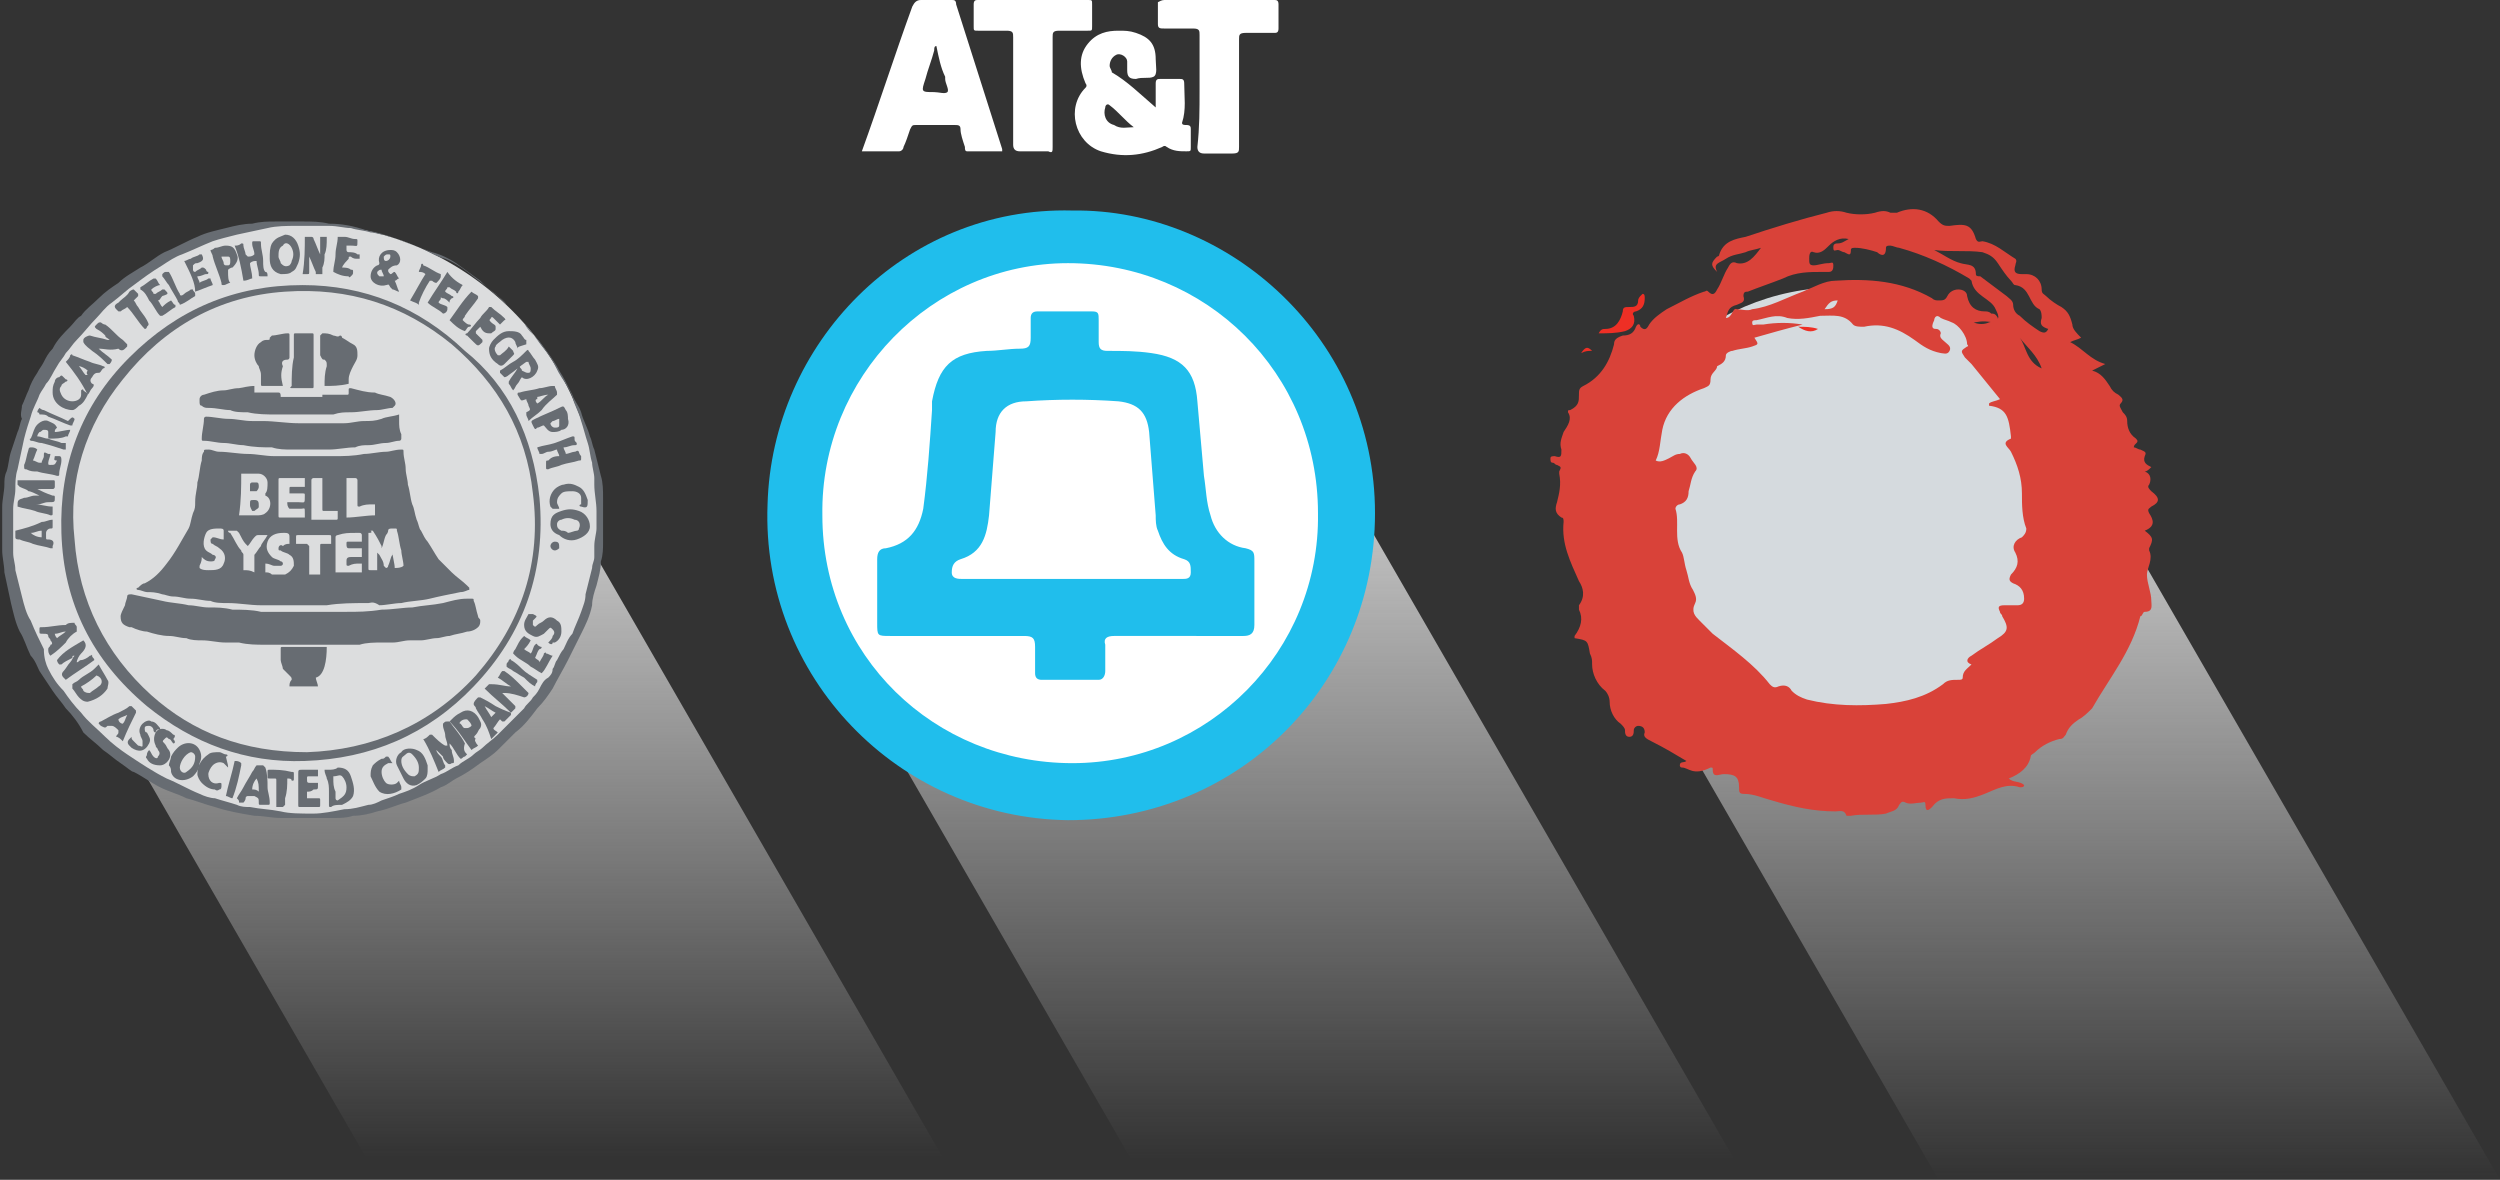 <?xml version="1.0" encoding="utf-8"?>
<!-- Generator: Adobe Illustrator 22.1.0, SVG Export Plug-In . SVG Version: 6.00 Build 0)  -->
<svg version="1.1" id="Layer_1" xmlns="http://www.w3.org/2000/svg" xmlns:xlink="http://www.w3.org/1999/xlink" x="0px" y="0px"
	 viewBox="0 0 114 53.8" style="enable-background:new 0 0 114 53.8;" xml:space="preserve">
<rect x="0" y="0" width="114" height="53.8" fill="#333333" stroke="none"/>
<style type="text/css">
	.st0{fill:url(#SVGID_1_);}
	.st1{fill:#D5DADE;}
	.st2{fill:url(#SVGID_2_);}
	.st3{fill:#DCDDDE;}
	.st4{fill:#676C72;}
	.st5{fill:url(#SVGID_3_);}
	.st6{fill:#D94239;}
	.st7{fill:#EE2F25;}
	.st8{fill:#FFFFFF;}
	.st9{fill:#20BEEC;}
</style>
<linearGradient id="SVGID_1_" gradientUnits="userSpaceOnUse" x1="286.814" y1="53.782" x2="286.814" y2="25.199" gradientTransform="matrix(-1 0 0.577 1 356.981 0)">
	<stop  offset="0" style="stop-color:#BFBFBF;stop-opacity:0"/>
	<stop  offset="1" style="stop-color:#BFBFBF"/>
</linearGradient>
<polygon class="st0" points="88.4,53.8 114,53.8 97.5,25.2 71.9,25.2 "/>
<circle class="st1" cx="83.9" cy="24.2" r="11.1"/>
<g>
	
		<linearGradient id="SVGID_2_" gradientUnits="userSpaceOnUse" x1="357.611" y1="52.77" x2="357.611" y2="25.427" gradientTransform="matrix(-1 0 0.577 1 356.981 0)">
		<stop  offset="0" style="stop-color:#BFBFBF;stop-opacity:0"/>
		<stop  offset="1" style="stop-color:#BFBFBF"/>
	</linearGradient>
	<polygon class="st2" points="16.7,52.8 43,52.8 27.2,25.4 0.9,25.4 	"/>
	<circle class="st3" cx="13.8" cy="23.7" r="13.5"/>
	<g>
		<g id="_x39_RAMOV_2_">
			<g>
				<path class="st4" d="M27.5,23.1c0,0.3,0,0.6,0,0.9c0,0.2,0,0.5,0,0.7c0,0.3,0,0.6-0.1,0.9c0,0.4-0.1,0.7-0.2,1.1
					C27.1,27,27,27.3,27,27.6c-0.1,0.5-0.3,0.9-0.5,1.3c-0.2,0.4-0.4,0.8-0.6,1.2c-0.2,0.4-0.5,0.9-0.7,1.3
					c-0.2,0.3-0.4,0.6-0.7,0.9c-0.3,0.4-0.6,0.8-1,1.1c-0.3,0.3-0.5,0.5-0.8,0.8c-0.2,0.2-0.5,0.4-0.8,0.6c-0.4,0.3-0.7,0.5-1.1,0.7
					c-0.2,0.1-0.4,0.3-0.7,0.4c-0.5,0.3-1.1,0.5-1.6,0.7c-0.4,0.1-0.8,0.3-1.3,0.4c-0.3,0.1-0.7,0.2-1.1,0.2
					c-0.3,0.1-0.6,0.1-0.8,0.1c-0.2,0-0.3,0-0.5,0c-0.3,0-0.6,0-0.9,0c-0.4,0-0.7,0-1.1,0c-0.4,0-0.8-0.1-1.2-0.1
					c-0.6-0.1-1.2-0.2-1.8-0.4c-0.4-0.1-0.9-0.3-1.3-0.4c-0.4-0.2-0.8-0.3-1.2-0.5c-0.4-0.2-0.8-0.5-1.2-0.7C6,35.2,5.8,35,5.5,34.8
					c-0.3-0.2-0.5-0.4-0.8-0.6c-0.3-0.3-0.6-0.5-0.9-0.8C3.6,33,3.3,32.6,3,32.3c-0.2-0.3-0.4-0.5-0.6-0.8c-0.2-0.3-0.4-0.6-0.6-0.9
					c-0.1-0.2-0.2-0.5-0.4-0.7c-0.2-0.4-0.3-0.8-0.5-1.1c-0.2-0.4-0.3-0.9-0.4-1.3c-0.1-0.5-0.2-0.9-0.3-1.4c0-0.3-0.1-0.7-0.1-1
					c0-0.3,0-0.6,0-0.9c0-0.4,0-0.7,0-1.1c0-0.3,0.1-0.7,0.1-1c0-0.2,0-0.4,0.1-0.6c0.1-0.3,0.1-0.6,0.2-0.9
					c0.1-0.3,0.2-0.6,0.3-0.9c0.1-0.2,0.1-0.4,0.2-0.6C0.9,18.9,1,18.7,1,18.5c0.1-0.2,0.2-0.5,0.3-0.7c0.1-0.3,0.2-0.5,0.4-0.8
					c0.1-0.2,0.2-0.3,0.3-0.5c0.1-0.2,0.2-0.4,0.4-0.6c0.2-0.4,0.5-0.7,0.8-1c0.2-0.2,0.3-0.4,0.5-0.5c0.2-0.3,0.5-0.5,0.8-0.8
					c0.3-0.3,0.6-0.5,0.9-0.7c0.3-0.3,0.7-0.5,1-0.7c0.4-0.2,0.7-0.5,1.1-0.7c0.5-0.2,1-0.5,1.5-0.7c0.4-0.2,0.9-0.3,1.3-0.4
					c0.4-0.1,0.8-0.2,1.2-0.2c0.4-0.1,0.7-0.1,1.1-0.1c0.1,0,0.2,0,0.3,0c0.3,0,0.6,0,0.9,0c0.4,0,0.8,0,1.2,0.1
					c0.6,0,1.1,0.1,1.7,0.3c0.5,0.1,0.9,0.2,1.4,0.4c0.4,0.1,0.7,0.3,1.1,0.4c0.4,0.2,0.7,0.4,1.1,0.5c0.5,0.2,0.9,0.5,1.4,0.9
					c0.3,0.2,0.6,0.5,0.9,0.7c0.2,0.2,0.4,0.3,0.5,0.5c0.2,0.2,0.4,0.4,0.6,0.6c0.1,0.1,0.2,0.2,0.3,0.4c0.2,0.3,0.5,0.5,0.7,0.8
					c0.3,0.4,0.6,0.8,0.8,1.2c0.2,0.3,0.4,0.7,0.6,1.1c0.1,0.3,0.3,0.5,0.4,0.8c0.1,0.4,0.3,0.7,0.4,1.1c0.1,0.2,0.1,0.4,0.2,0.6
					c0.1,0.4,0.2,0.8,0.3,1.2c0.1,0.3,0.1,0.7,0.1,1C27.5,22.6,27.5,22.8,27.5,23.1z M14.3,37.1c0.4,0,0.9-0.1,1.4-0.2
					c0.4,0,0.7-0.1,1.1-0.2c0.2,0,0.4-0.1,0.6-0.2c0.3-0.1,0.6-0.2,0.8-0.3c0.3-0.1,0.6-0.2,0.9-0.4c0.3-0.2,0.7-0.3,1-0.5
					c0.3-0.1,0.5-0.3,0.8-0.4c0.2-0.2,0.5-0.3,0.7-0.5c0.1-0.1,0.3-0.2,0.4-0.3c0.2-0.2,0.5-0.4,0.7-0.6c0.2-0.2,0.5-0.5,0.7-0.7
					c0.2-0.2,0.3-0.3,0.5-0.5c0.1-0.2,0.3-0.3,0.4-0.5c0.1-0.1,0.2-0.2,0.3-0.4c0.1-0.2,0.2-0.4,0.4-0.5c0.1-0.1,0.2-0.2,0.2-0.4
					c0.1-0.1,0.1-0.3,0.2-0.4c0.1-0.2,0.2-0.4,0.3-0.5c0.1-0.2,0.2-0.5,0.4-0.7c0.1-0.3,0.3-0.7,0.4-1c0.1-0.3,0.2-0.5,0.2-0.8
					c0.1-0.4,0.2-0.8,0.3-1.2c0-0.2,0.1-0.3,0.1-0.5c0-0.2,0-0.3,0-0.5c0-0.3,0.1-0.6,0.1-0.8c0-0.3,0-0.6,0-0.8
					c0-0.4-0.1-0.8-0.1-1.2c0-0.1,0-0.2,0-0.3c0-0.2-0.1-0.5-0.1-0.7c-0.1-0.3-0.1-0.6-0.2-0.9c-0.1-0.3-0.2-0.7-0.3-1
					c-0.1-0.4-0.3-0.7-0.4-1.1c-0.1-0.3-0.3-0.6-0.5-0.9c-0.2-0.3-0.3-0.6-0.5-0.9c-0.2-0.3-0.4-0.5-0.6-0.8
					c-0.3-0.4-0.6-0.8-0.9-1.1c-0.3-0.3-0.6-0.6-0.9-0.9c-0.3-0.2-0.6-0.5-0.8-0.7c-0.4-0.3-0.7-0.5-1.1-0.8
					c-0.3-0.2-0.7-0.4-1.1-0.5c-0.3-0.1-0.5-0.2-0.8-0.3c-0.3-0.1-0.5-0.2-0.8-0.3c-0.2-0.1-0.4-0.1-0.6-0.2c-0.2,0-0.4-0.1-0.6-0.1
					c-0.3-0.1-0.6-0.1-0.9-0.2c-0.3,0-0.6-0.1-1-0.1c-0.5,0-1,0-1.5,0c-0.4,0-0.9,0-1.3,0.1c-0.5,0.1-0.9,0.2-1.4,0.3
					c-0.4,0.1-0.8,0.2-1.1,0.3c-0.5,0.2-0.9,0.4-1.4,0.6c-0.3,0.1-0.6,0.3-0.9,0.5c-0.5,0.3-0.9,0.6-1.3,0.9c-0.3,0.2-0.6,0.5-1,0.8
					c-0.3,0.2-0.5,0.5-0.7,0.7c-0.3,0.3-0.6,0.7-0.9,1c-0.2,0.2-0.3,0.4-0.5,0.6c-0.1,0.2-0.3,0.4-0.4,0.6c-0.2,0.3-0.3,0.6-0.5,0.8
					c-0.1,0.2-0.2,0.3-0.3,0.5c-0.1,0.3-0.3,0.6-0.4,1c-0.1,0.3-0.2,0.6-0.3,1c-0.1,0.5-0.2,0.9-0.3,1.4c-0.1,0.3-0.1,0.6-0.1,0.9
					c0,0.3-0.1,0.6-0.1,0.9c0,0.4,0,0.8,0,1.3c0,0.1,0,0.3,0,0.4c0,0.1,0,0.2,0,0.3c0,0.3,0.1,0.5,0.1,0.8c0.1,0.4,0.2,0.8,0.3,1.2
					c0.1,0.4,0.2,0.8,0.4,1.1c0.2,0.5,0.4,0.9,0.6,1.3C2,30,2.1,30.3,2.2,30.5c0.2,0.4,0.4,0.7,0.7,1c0.2,0.3,0.5,0.7,0.8,1
					c0.3,0.4,0.7,0.7,1.1,1.1c0.3,0.3,0.7,0.6,1,0.8c0.6,0.4,1.2,0.8,1.8,1.1c0.5,0.2,1,0.5,1.5,0.7c0.2,0.1,0.5,0.2,0.7,0.2
					c0.3,0.1,0.7,0.2,1,0.3c0.2,0.1,0.4,0.1,0.6,0.1c0.5,0.1,0.9,0.1,1.4,0.2C13.2,37.1,13.7,37.1,14.3,37.1z"/>
				<path class="st4" d="M24.6,22.7c0.3,3.3-0.7,6.2-3,8.6c-2.1,2.2-4.7,3.3-7.7,3.4c-2.7,0.1-5.1-0.8-7.2-2.5
					c-2.5-2.1-3.8-4.7-3.9-7.9c-0.1-3.1,0.9-5.8,3.1-8c2.2-2.2,4.8-3.3,7.9-3.3c2.8,0,5.3,1,7.4,3C23.2,17.6,24.3,19.9,24.6,22.7z
					 M14,34.3c2.9-0.1,5.6-1.2,7.7-3.5c2.1-2.4,3-5.2,2.6-8.3c-0.3-2.8-1.6-5-3.7-6.8c-2.2-1.8-4.7-2.6-7.6-2.4
					c-3,0.2-5.5,1.6-7.4,4c-1.7,2.1-2.5,4.6-2.2,7.3c0.2,2.8,1.4,5.2,3.5,7.1C8.8,33.4,11.1,34.3,14,34.3z"/>
				<path class="st4" d="M1.7,22.3c0.2,0.1,0.4,0.2,0.7,0.3c0.1,0,0.1,0,0.1,0.1c0,0.2,0,0.2-0.3,0.2C2,22.9,1.9,23,1.7,23
					c0,0,0,0-0.1,0c0.3,0,0.5,0.1,0.8,0.1c0,0.1,0,0.2,0,0.3c0,0.1,0,0.1-0.1,0.1c-0.2-0.1-0.5-0.1-0.7-0.2
					c-0.3-0.1-0.5-0.1-0.8-0.2c0,0,0,0,0,0c0-0.3,0-0.3,0.3-0.4c0.2,0,0.3-0.1,0.5-0.1c0.1,0,0.2,0,0.2,0c0,0,0,0,0,0
					c-0.2-0.1-0.4-0.2-0.5-0.2c-0.1-0.1-0.2-0.1-0.4-0.2c0,0-0.1-0.1-0.1-0.1c0-0.1,0-0.2,0-0.2c0,0,0.1,0,0.1,0c0.4,0,0.8,0,1.3,0
					c0.1,0,0.2,0,0.2,0c0.1,0,0.1,0,0.1,0.1c0,0.1,0,0.2,0,0.2c0,0,0,0.1-0.1,0.1C2.2,22.3,2,22.3,1.7,22.3
					C1.8,22.3,1.8,22.3,1.7,22.3z"/>
				<path class="st4" d="M21.3,34.4c0,0-0.1,0.1-0.1,0.1c-0.1,0-0.1,0.1-0.2,0.1c-0.2-0.2-0.3-0.5-0.5-0.7c0,0,0,0,0,0
					c0,0.1,0,0.2,0.1,0.3c0,0.2,0.1,0.3,0.1,0.5c0,0.1,0,0.1-0.1,0.1c0,0-0.1,0.1-0.2,0c-0.1-0.1-0.2-0.2-0.2-0.3
					c-0.1-0.1-0.2-0.2-0.3-0.3c0,0.1,0.1,0.2,0.2,0.3c0.1,0.1,0.1,0.3,0.2,0.4c0,0,0,0.1,0,0.1c-0.1,0.1-0.2,0.1-0.3,0.2
					c-0.2-0.5-0.4-1-0.7-1.5c0.1,0,0.2-0.1,0.3-0.2c0,0,0.1,0,0.1,0c0.2,0.2,0.4,0.4,0.6,0.5c0,0,0,0,0.1,0c0-0.2-0.1-0.3-0.1-0.5
					c0-0.1-0.1-0.3-0.1-0.4c0,0,0-0.1,0-0.1c0.1-0.1,0.1-0.1,0.2-0.1c0,0,0.1,0,0.1,0c0.2,0.3,0.5,0.6,0.7,1
					C21.1,34.2,21.2,34.3,21.3,34.4z"/>
				<path class="st4" d="M17.7,12.3c0,0.1,0,0.1,0.1,0.2c0.1,0,0.1-0.1,0.2-0.1c0.1,0.1,0.1,0.2,0.2,0.3c-0.1,0-0.1,0.1-0.2,0.1
					c0.1,0.2,0.1,0.3,0.2,0.5c0,0,0,0,0,0c-0.1,0-0.2-0.1-0.3-0.1c0,0-0.1-0.1-0.1-0.1c-0.1-0.2-0.1-0.1-0.2-0.1
					c-0.3,0.1-0.7-0.1-0.7-0.4c0-0.2,0.1-0.4,0.3-0.5c0.1,0,0.1-0.1,0.1-0.1c-0.1-0.3,0.1-0.6,0.5-0.6c0.1,0,0.2,0,0.3,0.1
					c0.2,0.2,0.2,0.5,0,0.6C17.9,12.1,17.8,12.2,17.7,12.3z M17.5,12.6C17.5,12.6,17.5,12.6,17.5,12.6c0-0.1-0.1-0.2-0.1-0.3
					c0,0,0,0,0,0c-0.1,0-0.1,0-0.2,0.1c0,0.1,0,0.1,0.1,0.2C17.3,12.6,17.4,12.6,17.5,12.6z M17.6,11.9c0.1,0,0.2-0.1,0.2-0.2
					c0-0.1,0-0.1-0.1-0.1c-0.1,0-0.1,0-0.2,0.1C17.5,11.8,17.5,11.9,17.6,11.9z"/>
				<path class="st4" d="M13.9,10.8c0.1,0,0.2,0,0.3,0c0,0,0.1,0,0.1,0.1c0.1,0.2,0.2,0.5,0.3,0.7c0-0.3,0-0.5,0-0.8
					c0.1,0,0.2,0,0.3,0c0,0,0,0.1,0,0.1c0,0.2,0,0.5-0.1,0.7c0,0.2,0,0.4-0.1,0.6c0,0.1,0,0.2,0,0.3c-0.1,0-0.2,0-0.3,0
					c0,0,0,0,0-0.1c-0.1-0.2-0.2-0.5-0.3-0.7c0,0,0,0,0,0c0,0.2,0,0.4,0,0.7c0,0.1,0,0.1-0.1,0.1c-0.1,0-0.2,0-0.2,0
					C13.9,11.9,13.9,11.3,13.9,10.8z"/>
				<path class="st4" d="M13,10.7c0.3,0,0.5,0.2,0.6,0.5c0.1,0.3,0.1,0.5,0,0.8c-0.1,0.2-0.1,0.3-0.3,0.4c-0.1,0.1-0.3,0.1-0.5,0.1
					c-0.4-0.1-0.5-0.4-0.5-0.7c0-0.3,0-0.5,0.1-0.7C12.6,10.8,12.8,10.8,13,10.7z M12.7,11.7c0,0.1,0.1,0.2,0.1,0.3
					c0.1,0.1,0.2,0.2,0.4,0.1c0,0,0.1-0.1,0.1-0.2c0.1-0.2,0.1-0.4,0-0.6c-0.1-0.2-0.3-0.3-0.4-0.1C12.7,11.3,12.7,11.5,12.7,11.7z"
					/>
				<path class="st4" d="M25.1,23.9c0-0.4,0.2-0.5,0.5-0.6c0.3-0.1,0.5-0.1,0.8,0c0.3,0.1,0.5,0.4,0.5,0.7c0,0.3-0.3,0.5-0.6,0.6
					c-0.3,0.1-0.6,0-0.8-0.2C25.2,24.3,25.1,24.1,25.1,23.9z M25.9,24.3c0.1,0,0.3-0.1,0.4-0.1c0,0,0.1,0,0.1-0.1
					c0.1-0.2,0-0.4-0.2-0.4c-0.2-0.1-0.4-0.1-0.6,0c-0.1,0-0.2,0.1-0.2,0.2c0,0.1,0,0.2,0.2,0.3C25.7,24.2,25.8,24.2,25.9,24.3z"/>
				<path class="st4" d="M3.8,29.2C3.8,29.2,3.8,29.2,3.8,29.2c0.2,0.2,0.1,0.4-0.1,0.6c-0.1,0.1-0.2,0.3-0.2,0.4
					c0.1,0,0.1-0.1,0.2-0.1C3.8,30.1,4,30,4.1,29.9c0.1,0,0.1-0.1,0.1,0c0,0.1,0.1,0.1,0.1,0.2C3.9,30.4,3.4,30.7,3,31
					c0,0-0.1-0.1-0.1-0.1c-0.1-0.1-0.1-0.2,0-0.3c0.1-0.1,0.2-0.3,0.3-0.4c0.1-0.1,0.1-0.2,0.2-0.3c-0.1,0-0.1,0-0.1,0.1
					c-0.2,0.1-0.4,0.2-0.5,0.3c0,0-0.1,0-0.1,0c-0.1-0.1-0.1-0.2-0.1-0.2C2.9,29.7,3.3,29.5,3.8,29.2z"/>
				<path class="st4" d="M23.3,31.3c-0.2-0.1-0.4-0.3-0.6-0.4c0.1-0.1,0.1-0.2,0.2-0.3c0,0,0.1,0,0.1,0c0.3,0.2,0.5,0.4,0.8,0.7
					c0.1,0.1,0.2,0.2,0.3,0.3c0,0,0,0,0,0c0,0.1-0.1,0.2-0.2,0.2c-0.3-0.1-0.6-0.2-0.9-0.2c0,0,0,0-0.1,0c0.1,0.1,0.2,0.2,0.3,0.3
					c0.1,0.1,0.2,0.2,0.3,0.3c0,0,0,0.1,0,0.1c-0.1,0.1-0.1,0.1-0.2,0.2c-0.4-0.4-0.8-0.7-1.2-1.1c0.1-0.1,0.1-0.1,0.2-0.2
					c0,0,0.1,0,0.1,0C22.8,31.2,23,31.3,23.3,31.3C23.2,31.3,23.2,31.3,23.3,31.3C23.3,31.3,23.3,31.3,23.3,31.3z"/>
				<path class="st4" d="M4.5,15.9c0.2,0.2,0.4,0.3,0.6,0.5C5.1,16.5,5,16.6,5,16.6c0,0-0.1,0-0.1,0c-0.2-0.2-0.4-0.4-0.7-0.6
					c-0.1-0.1-0.3-0.2-0.4-0.4c0,0,0,0,0-0.1c0-0.1,0.2-0.2,0.3-0.2c0.3,0.1,0.5,0.1,0.8,0.2c0,0,0,0,0.1,0
					c-0.1-0.1-0.2-0.1-0.2-0.2c-0.1-0.1-0.2-0.2-0.4-0.3c-0.1-0.1-0.1-0.1,0-0.2c0.1-0.1,0.1-0.1,0.2-0.1c0,0,0.1,0.1,0.2,0.1
					c0.3,0.2,0.5,0.5,0.8,0.7c0.1,0.1,0.1,0.1,0.2,0.2c0,0,0,0.1,0,0.1c0,0-0.1,0.1-0.1,0.1c-0.1,0.1-0.2,0.1-0.3,0
					C5,16,4.8,15.9,4.5,15.9C4.5,15.9,4.5,15.9,4.5,15.9z"/>
				<path class="st4" d="M14.8,35.1c0.1,0,0.1,0,0.2,0c0.1,0,0.3,0,0.4-0.1c0.3,0,0.5,0.1,0.6,0.4c0.1,0.3,0.2,0.6,0.1,0.9
					c-0.1,0.2-0.3,0.3-0.5,0.4c-0.2,0-0.4,0-0.5,0.1c-0.1,0-0.1,0-0.1-0.1c0-0.2,0-0.4,0-0.6c0-0.2,0-0.4-0.1-0.6
					C14.9,35.4,14.8,35.3,14.8,35.1z M15.8,35.9C15.8,35.9,15.8,35.9,15.8,35.9c0-0.2-0.1-0.4-0.2-0.5c-0.1-0.1-0.2,0-0.4,0
					c0,0,0,0,0,0.1c0,0.2,0,0.4,0.1,0.6c0,0.1,0,0.2,0,0.3c0,0,0,0.1,0.1,0.1C15.7,36.3,15.8,36.2,15.8,35.9z"/>
				<path class="st4" d="M12.2,12.6c-0.1,0-0.2,0-0.3,0c-0.1,0-0.1,0-0.1-0.1c0-0.2-0.1-0.4-0.1-0.6c-0.1,0-0.2,0-0.3,0.1
					c0,0.2,0.1,0.4,0.1,0.7c-0.1,0-0.2,0.1-0.4,0.1c-0.1-0.6-0.2-1.1-0.4-1.6c0.1,0,0.2,0,0.3-0.1c0.1,0,0.1,0,0.1,0.1
					c0,0.1,0.1,0.3,0.1,0.4c0,0,0.1,0.1,0.1,0.1c0.1,0,0.2,0,0.3-0.1c0-0.2-0.1-0.3-0.1-0.5c0-0.1,0-0.1,0.1-0.1c0.1,0,0.1,0,0.2,0
					c0.1,0,0.1,0,0.1,0.1c0,0.3,0.1,0.5,0.1,0.8c0,0.2,0,0.4,0.1,0.5C12.2,12.4,12.2,12.5,12.2,12.6z"/>
				<path class="st4" d="M19.5,35.1c0,0.1,0,0.3-0.1,0.4c-0.1,0.1-0.2,0.2-0.4,0.3c-0.3,0.1-0.5-0.1-0.6-0.3
					c-0.1-0.2-0.2-0.4-0.3-0.6c-0.1-0.2,0-0.5,0.2-0.6c0.1-0.2,0.5-0.2,0.7-0.1c0.3,0.1,0.4,0.4,0.5,0.7
					C19.5,34.8,19.5,34.9,19.5,35.1z M19.1,35c0-0.2-0.1-0.4-0.3-0.6c-0.1-0.1-0.2-0.1-0.3,0c-0.1,0.1-0.2,0.1-0.2,0.3
					c0,0.2,0.1,0.4,0.3,0.6c0.1,0.1,0.2,0.1,0.3,0.1C19.1,35.3,19.1,35.2,19.1,35z"/>
				<path class="st4" d="M23,17.2c-0.1-0.1-0.1-0.1-0.2-0.2c0,0,0-0.1,0-0.1c0.2-0.1,0.4-0.3,0.6-0.4c0.2-0.1,0.4-0.3,0.6-0.5
					c0.1-0.1,0.1,0,0.1,0c0.1,0.1,0.2,0.3,0.3,0.4c0.1,0.2,0.2,0.3,0.1,0.5c-0.1,0.3-0.5,0.5-0.7,0.3c-0.1,0.1-0.1,0.2-0.2,0.3
					c-0.1,0.1-0.1,0.2-0.2,0.3c-0.1-0.1-0.1-0.2-0.2-0.3c0,0,0-0.1,0-0.1c0.1-0.2,0.3-0.4,0.4-0.6c0,0,0.1-0.1,0.1-0.1
					c0,0.1,0.1,0.1,0.1,0.2C24,17,24,17,24.1,17c0.1,0,0.1-0.1,0.1-0.2c0-0.1-0.1-0.2-0.1-0.3c0,0-0.1,0-0.1,0
					c-0.3,0.2-0.5,0.4-0.8,0.6C23.2,17.1,23.1,17.2,23,17.2z"/>
				<path class="st4" d="M25.5,20.8c0-0.1-0.1-0.2-0.1-0.3c-0.1,0-0.2,0.1-0.4,0.1c-0.1,0-0.2,0.1-0.3,0.1c0,0-0.1,0-0.1,0
					c0-0.1-0.1-0.2-0.1-0.3c0.3-0.1,0.5-0.1,0.8-0.2c0.3-0.1,0.5-0.2,0.8-0.3c0.1,0,0.1,0,0.1,0.1c0,0.1,0,0.1,0.1,0.2
					c0,0.1,0,0.1-0.1,0.1c-0.2,0-0.3,0.1-0.5,0.1c0,0.1,0.1,0.2,0.1,0.3c0.1,0,0.3-0.1,0.4-0.1c0.1,0,0.1-0.1,0.2,0
					c0,0,0,0.1,0.1,0.2c0,0,0,0,0,0.1c0,0.1,0,0.1-0.1,0.1c-0.3,0.1-0.5,0.1-0.8,0.2c-0.2,0.1-0.4,0.1-0.6,0.2c-0.1,0-0.1,0-0.1-0.1
					c0-0.1,0-0.1,0-0.2c0-0.1,0-0.1,0.1-0.1C25.1,20.9,25.2,20.8,25.5,20.8z"/>
				<path class="st4" d="M4.5,30.3c0.1,0.2,0.3,0.5,0.4,0.7c0.1,0.1,0,0.3,0,0.4C4.7,31.7,4.4,31.9,4,32c-0.2,0-0.3-0.1-0.4-0.2
					c-0.1-0.1-0.2-0.3-0.3-0.4c0-0.1,0-0.1,0-0.2c0.1-0.1,0.2-0.1,0.3-0.2c0.2-0.2,0.5-0.3,0.7-0.5C4.4,30.4,4.4,30.4,4.5,30.3z
					 M3.7,31.3c0,0.1,0.1,0.1,0.1,0.2c0.1,0.1,0.2,0.1,0.3,0.1c0.1-0.1,0.3-0.2,0.4-0.3c0.2-0.1,0.2-0.4-0.1-0.5
					C4.2,31,3.9,31.2,3.7,31.3z"/>
				<path class="st4" d="M7.7,34.9c0-0.1,0.1-0.3,0.1-0.4c0.1-0.2,0.2-0.3,0.3-0.4c0.3-0.3,0.8-0.3,1,0.1c0.1,0.2,0.1,0.4,0,0.6
					C9.1,35,9,35.2,8.8,35.4c-0.4,0.3-0.9,0.2-1-0.2C7.8,35.1,7.8,35,7.7,34.9C7.8,35,7.7,34.9,7.7,34.9z M8.7,34.3
					C8.6,34.3,8.6,34.3,8.7,34.3c-0.3,0.1-0.5,0.5-0.5,0.7c0,0.2,0.2,0.3,0.3,0.2c0.3-0.2,0.4-0.4,0.4-0.7
					C8.9,34.4,8.8,34.3,8.7,34.3z"/>
				<path class="st4" d="M2.5,19.7c0.2,0,0.5-0.1,0.7-0.1c0,0.1-0.1,0.2-0.1,0.3c0,0,0,0-0.1,0C2.8,20,2.5,20,2.3,20
					c-0.1,0-0.1,0-0.1-0.1c0-0.1,0-0.1,0-0.2c0-0.1-0.1-0.1-0.2-0.1c-0.1,0-0.1,0.1-0.2,0.1c0,0-0.1,0.1-0.1,0.2
					C1.9,19.9,2,20,2.2,20c0.2,0.1,0.4,0.1,0.6,0.2c0.1,0,0.1,0,0.2,0c0,0,0,0.1,0,0.2c0,0,0,0.1,0,0.1c0,0-0.1,0-0.1,0
					c-0.3-0.1-0.6-0.2-1-0.3c-0.2,0-0.3-0.1-0.5-0.1c0,0-0.1-0.1,0-0.1c0.1-0.2,0.1-0.3,0.2-0.5c0.1-0.2,0.4-0.4,0.6-0.3
					c0.2,0.1,0.3,0.1,0.4,0.3C2.5,19.6,2.5,19.6,2.5,19.7z"/>
				<path class="st4" d="M24.1,19.2c0-0.1-0.1-0.2-0.1-0.3c0-0.1,0-0.1,0-0.1c0.2-0.1,0.2-0.1,0.1-0.3c0-0.1-0.1-0.2-0.1-0.3
					c0,0,0,0,0,0c-0.3,0.1-0.2,0.1-0.4-0.2c0-0.1,0-0.1,0.1-0.1c0.3-0.1,0.6-0.1,0.9-0.2c0.2,0,0.4-0.1,0.6-0.1c0,0,0.1,0,0.1,0
					c0,0.1,0.1,0.2,0.1,0.3c0,0,0,0.1,0,0.1c-0.2,0.2-0.5,0.4-0.7,0.7C24.5,18.9,24.3,19,24.1,19.2z M24.5,18.4
					c0.2-0.1,0.3-0.3,0.5-0.4c0,0,0,0,0,0c-0.2,0-0.4,0.1-0.5,0.1c0,0,0,0.1,0,0.1C24.4,18.2,24.4,18.3,24.5,18.4z"/>
				<path class="st4" d="M10.8,36.4c0.1-0.2,0.2-0.3,0.3-0.5c0.1-0.2,0.3-0.5,0.4-0.7c0.1-0.1,0.1-0.2,0.2-0.3c0,0,0.1,0,0.1,0
					c0.1,0,0.1,0,0.2,0c0,0,0.1,0.1,0.1,0.1c0.1,0.3,0.1,0.6,0.1,0.9c0,0.2,0.1,0.4,0.1,0.7c0,0.1,0,0.1-0.1,0.1c-0.1,0-0.2,0-0.3,0
					c-0.1,0-0.1,0-0.1-0.1c0-0.2,0-0.2-0.2-0.3c-0.1,0-0.2,0-0.3,0c0,0-0.1,0-0.1,0.1c0,0.1-0.1,0.2-0.1,0.2c-0.1,0-0.1,0-0.2,0
					C10.9,36.5,10.9,36.5,10.8,36.4z M11.7,35.5C11.7,35.5,11.7,35.5,11.7,35.5c-0.1,0.1-0.2,0.3-0.2,0.5c0.1,0,0.2,0,0.3,0.1
					C11.8,35.8,11.8,35.7,11.7,35.5z"/>
				<path class="st4" d="M23.3,32.6c-0.1,0.1-0.2,0.2-0.3,0.3c0,0-0.1,0-0.1,0c0,0-0.1-0.1-0.1-0.1c-0.1,0.1-0.2,0.3-0.3,0.4
					c0,0,0,0,0,0c0,0.1,0.1,0.1,0.2,0.2c-0.1,0.1-0.2,0.2-0.3,0.3c-0.1-0.3-0.2-0.6-0.4-0.9c-0.1-0.2-0.2-0.3-0.3-0.5
					c0-0.1-0.1-0.1-0.1-0.2c0-0.1,0.1-0.2,0.2-0.3c0,0,0.1,0,0.1,0c0.2,0.1,0.4,0.2,0.7,0.4c0.2,0.1,0.4,0.2,0.7,0.3
					C23.3,32.5,23.3,32.5,23.3,32.6z M22.6,32.5c-0.2-0.1-0.3-0.2-0.5-0.3c0,0,0,0,0,0c0.1,0.2,0.2,0.3,0.3,0.5
					C22.4,32.7,22.5,32.6,22.6,32.5z"/>
				<path class="st4" d="M2.4,23.7c0,0.1,0,0.2,0,0.3c0,0.1,0,0.1-0.1,0.1c-0.1,0-0.2,0.1-0.2,0.2c0,0.1,0,0.1,0,0.2
					c0,0.1,0,0.1,0.1,0.1c0.2,0,0.3,0.1,0.2,0.3c0,0,0,0,0,0c0,0,0,0.1,0,0.1c0,0-0.1,0-0.1,0c-0.3-0.1-0.5-0.1-0.8-0.2
					c-0.2-0.1-0.4-0.1-0.6-0.2c0,0,0,0,0,0c-0.1,0-0.2,0-0.2-0.1c0-0.1,0-0.2,0-0.3c0,0,0,0,0,0c0.4-0.1,0.8-0.2,1.2-0.4
					C2.1,23.8,2.2,23.7,2.4,23.7C2.3,23.7,2.4,23.7,2.4,23.7z M1.9,24.5c0-0.1,0-0.2,0-0.3c-0.2,0-0.3,0.1-0.5,0.1c0,0,0,0,0,0
					C1.5,24.4,1.7,24.5,1.9,24.5z"/>
				<path class="st4" d="M3,16.5c0.1-0.1,0.2-0.2,0.2-0.3c0,0,0.1-0.1,0.1,0c0.3,0.1,0.5,0.2,0.8,0.3c0.2,0.1,0.4,0.1,0.6,0.2
					c0.1,0,0.1,0.1,0,0.1c-0.1,0.1-0.1,0.2-0.2,0.2C4.4,17,4.3,17,4.2,17.2c-0.1,0.1-0.1,0.2,0,0.3c0.1,0,0.1,0.1,0,0.2
					c-0.1,0.1-0.1,0.2-0.2,0.3C3.7,17.4,3.4,17,3,16.5z M3.6,16.7C3.6,16.7,3.6,16.7,3.6,16.7c0.1,0.1,0.2,0.3,0.3,0.4
					c0,0,0.1,0,0.1,0C3.9,17,4,16.9,4,16.9C3.9,16.8,3.7,16.7,3.6,16.7z"/>
				<path class="st4" d="M14,36.1c0,0.1,0,0.2,0,0.3c0.1,0,0.2,0,0.3,0c0.1,0,0.2,0,0.2,0c0.1,0,0.1,0,0.1,0.1c0,0.1,0,0.1,0,0.2
					c0,0.1,0,0.1-0.1,0.1c-0.3,0-0.5,0-0.8,0c-0.1,0-0.1,0-0.1-0.1c0-0.5,0-0.9,0-1.4c0-0.2,0-0.2,0.2-0.2c0.2,0,0.4,0,0.6,0
					c0,0,0.1,0,0.1,0c0,0.1,0,0.2,0,0.3c-0.1,0-0.3,0-0.4,0c-0.1,0-0.1,0-0.1,0.1c0,0.2,0,0.2,0.2,0.2c0.1,0,0.2,0,0.3,0
					c0,0,0,0.1,0,0.1c0,0.2,0,0.2-0.2,0.2C14.2,36.1,14.1,36.1,14,36.1z"/>
				<path class="st4" d="M5.6,33.8c-0.1-0.1-0.2-0.2-0.3-0.2c0-0.1,0.1-0.1,0.1-0.2c0,0,0-0.1,0-0.1c-0.1-0.1-0.2-0.2-0.3-0.2
					c0,0-0.1,0-0.1,0c0,0-0.1,0-0.1,0c-0.1,0.1-0.1,0.1-0.3,0c0,0-0.1-0.1-0.1-0.1c0-0.1,0.1-0.1,0.1-0.1c0.2-0.1,0.5-0.3,0.8-0.4
					c0.2-0.1,0.4-0.2,0.5-0.3c0,0,0.1,0,0.1,0c0.1,0.1,0.1,0.1,0.2,0.2c0,0,0,0.1,0,0.1c-0.2,0.4-0.4,0.8-0.6,1.3
					C5.7,33.7,5.6,33.8,5.6,33.8z M5.8,32.6C5.8,32.6,5.8,32.6,5.8,32.6c-0.2,0.1-0.3,0.1-0.4,0.2C5.4,32.9,5.5,33,5.6,33
					C5.7,32.9,5.7,32.8,5.8,32.6z"/>
				<path class="st4" d="M23.6,15.9c0-0.1-0.1-0.2-0.1-0.3c-0.1-0.2-0.3-0.3-0.6-0.1c-0.1,0.1-0.3,0.2-0.3,0.3
					c-0.1,0.1,0,0.3,0.1,0.4c0,0,0.1,0,0.1,0c0.1-0.1,0.3-0.2,0.4-0.4c0.1,0.1,0.1,0.1,0.2,0.2c0,0.1,0.1,0.1,0,0.2
					c-0.1,0.1-0.3,0.3-0.4,0.4c-0.1,0.1-0.2,0.1-0.3,0c-0.3-0.2-0.4-0.4-0.4-0.7c0-0.1,0.1-0.3,0.2-0.4c0.2-0.2,0.4-0.4,0.7-0.4
					c0.2,0,0.5,0,0.6,0.2c0.1,0.1,0.1,0.2,0.2,0.2c0,0.1,0,0.1,0,0.2C23.7,15.8,23.6,15.8,23.6,15.9z"/>
				<path class="st4" d="M21.9,14.9c-0.1,0.1-0.1,0.1-0.2,0.2c0,0,0,0.1,0,0.1c0.1,0.1,0.2,0.2,0.3,0.3c0,0,0,0.1,0,0.1c0,0,0,0,0,0
					c-0.2,0.2-0.2,0.2-0.4,0c-0.1-0.1-0.2-0.2-0.3-0.3c-0.1,0-0.1-0.1,0-0.1c0.2-0.2,0.4-0.5,0.6-0.7c0.1-0.2,0.3-0.3,0.4-0.5
					c0,0,0.1,0,0.1,0c0.2,0.2,0.4,0.3,0.6,0.5c0,0,0.1,0.1,0,0.1c-0.1,0.1-0.1,0.1-0.2,0.2c-0.1-0.1-0.2-0.2-0.3-0.3
					c-0.1-0.1-0.1,0-0.1,0c0,0,0,0,0,0c-0.1,0.1-0.1,0.1,0,0.2c0.1,0.1,0.2,0.1,0.2,0.2c0,0,0,0.1,0,0.1c0,0.1-0.1,0.1-0.2,0.2
					c0,0-0.1,0-0.1,0C22.1,15.2,22,15.1,21.9,14.9z"/>
				<path class="st4" d="M3.4,28.4c0,0.1,0.1,0.1,0.1,0.2c0,0.1,0,0.1,0,0.2c-0.2,0.1-0.4,0.3-0.5,0.5c-0.2,0.2-0.4,0.4-0.7,0.6
					c-0.1-0.1-0.1-0.2-0.1-0.3c0-0.1,0.1-0.1,0.1-0.2c0.1,0,0.1-0.1,0-0.2c0-0.1-0.1-0.1-0.1-0.2c0-0.1-0.1-0.1-0.2-0.1
					c-0.2,0-0.2,0-0.2-0.1c0,0,0-0.1,0-0.1c0-0.1,0-0.1,0.1-0.1c0.4,0,0.7-0.1,1.1-0.1C3.1,28.4,3.2,28.4,3.4,28.4z M2.6,29.1
					c0.1-0.1,0.3-0.2,0.4-0.3c0,0,0,0,0,0c-0.2,0-0.3,0.1-0.5,0.1C2.5,28.9,2.5,29,2.6,29.1z"/>
				<path class="st4" d="M8.4,11.9c0.1,0,0.2-0.1,0.3-0.1c0.1-0.1,0.3-0.1,0.4-0.2c0.1,0,0.1,0,0.1,0c0.1,0.2,0.1,0.3-0.2,0.4
					c-0.1,0-0.1,0-0.2,0.1c0,0,0,0.1,0,0.1c0,0,0,0.1,0,0.1c0,0,0,0.1,0.1,0.1c0.1-0.1,0.2-0.1,0.3-0.2c0.1,0,0.1,0,0.2,0.1
					c0,0,0,0.1,0.1,0.1c0,0.1,0,0.1-0.1,0.1c-0.1,0-0.2,0.1-0.4,0.1c0,0.1,0.1,0.2,0.1,0.3c0.1-0.1,0.3-0.1,0.4-0.2
					c0.1,0,0.1,0,0.1,0c0,0.1,0.1,0.2,0.1,0.3c-0.3,0.1-0.5,0.2-0.8,0.3C8.9,12.9,8.7,12.5,8.4,11.9z"/>
				<path class="st4" d="M21.1,13c-0.1,0.1-0.1,0.2-0.2,0.3c0,0.1-0.1,0.1-0.1,0c-0.1-0.1-0.2-0.1-0.3-0.2c-0.1,0-0.1,0-0.1,0
					c0,0.1-0.1,0.1-0.1,0.2c0.1,0.1,0.2,0.1,0.3,0.2c0.1,0,0.1,0.1,0,0.1c-0.1,0.1-0.1,0.1-0.1,0.2c-0.1-0.1-0.2-0.2-0.3-0.2
					c-0.1,0-0.1-0.1-0.1,0c0,0.1-0.1,0.1-0.1,0.2c0.1,0.1,0.3,0.1,0.4,0.2c0,0,0,0.1,0,0.1c0,0.1-0.1,0.2-0.2,0.2
					c-0.2-0.2-0.5-0.3-0.7-0.5c0.3-0.5,0.6-0.9,0.9-1.4C20.6,12.7,20.9,12.9,21.1,13z"/>
				<path class="st4" d="M24.7,29.5c0,0.1-0.1,0.1-0.1,0.1c-0.1,0.1-0.1,0.2-0.2,0.4c0.1,0.1,0.2,0.1,0.2,0.2
					c0.1-0.2,0.2-0.3,0.2-0.4c0,0,0.1-0.1,0.1,0c0.1,0,0.2,0.1,0.3,0.1c-0.2,0.3-0.3,0.6-0.5,0.8c-0.2-0.1-0.3-0.2-0.5-0.3
					c-0.2-0.2-0.5-0.3-0.7-0.5c0,0-0.1-0.1-0.1-0.1c0,0,0-0.1,0.1-0.2c0.1-0.2,0.2-0.4,0.3-0.5c0,0,0,0,0.1-0.1
					c0.1,0.1,0.2,0.1,0.3,0.2c-0.1,0.2-0.2,0.3-0.3,0.4c0.1,0.1,0.2,0.1,0.3,0.2c0.1-0.1,0.1-0.3,0.2-0.4c0,0,0.1-0.1,0.1,0
					C24.5,29.4,24.6,29.5,24.7,29.5z"/>
				<path class="st4" d="M10.5,12.9c-0.1,0-0.2,0.1-0.3,0.1c-0.1,0-0.1,0-0.1-0.1c-0.1-0.4-0.3-0.8-0.4-1.2c0-0.1-0.1-0.2-0.1-0.3
					c0.1,0,0.2-0.1,0.2-0.1c0.2,0,0.3-0.1,0.5-0.1c0.3,0,0.4,0.1,0.5,0.4c0.1,0.2,0,0.4-0.2,0.6c-0.1,0-0.2,0.1-0.2,0.1
					c0,0,0,0.1,0,0.1C10.4,12.6,10.4,12.8,10.5,12.9z M10.1,11.7c0,0.1,0.1,0.2,0.1,0.3c0,0.1,0.1,0.1,0.1,0.1c0,0,0,0,0.1,0
					c0.1,0,0.1-0.1,0.1-0.2c0-0.1,0-0.2-0.1-0.2C10.3,11.7,10.2,11.7,10.1,11.7z"/>
				<path class="st4" d="M24.8,19.4c-0.1,0-0.2,0.1-0.3,0.1c-0.1,0.1-0.1,0.1-0.2-0.1c-0.1-0.2-0.1-0.2,0.1-0.3
					c0.4-0.2,0.7-0.3,1.1-0.5c0.2-0.1,0.2-0.1,0.3,0.1c0.1,0.1,0.1,0.3,0.1,0.4c0.1,0.3-0.1,0.5-0.3,0.5c-0.1,0.1-0.3,0.1-0.4,0.1
					c-0.2,0-0.3-0.2-0.4-0.3C24.8,19.5,24.8,19.4,24.8,19.4z M25.5,19.1c-0.1,0-0.2,0.1-0.3,0.1c0,0-0.1,0.1-0.1,0.1
					c0,0.1,0.1,0.2,0.2,0.2c0.1,0,0.2,0,0.2-0.1c0,0,0-0.1,0-0.2C25.5,19.2,25.5,19.1,25.5,19.1z"/>
				<path class="st4" d="M21.8,34c-0.1,0.1-0.2,0.1-0.3,0.2c-0.3-0.4-0.6-0.9-1-1.3c0,0,0.1-0.1,0.1-0.1c0.1-0.1,0.2-0.2,0.4-0.3
					c0.3-0.2,0.6-0.1,0.8,0.2c0.1,0.2,0.2,0.3,0.1,0.5c-0.1,0.1-0.1,0.2-0.2,0.3c-0.1,0.1-0.1,0.1,0,0.2
					C21.6,33.7,21.7,33.9,21.8,34z M21.5,33.1c0-0.1-0.1-0.2-0.2-0.3c-0.1,0-0.2,0-0.3,0.1c0,0-0.1,0.1,0,0.1
					c0.1,0.1,0.1,0.2,0.2,0.2c0,0,0.1,0,0.1,0C21.4,33.2,21.5,33.1,21.5,33.1z"/>
				<path class="st4" d="M15.6,12.2c0.1,0,0.3,0,0.4,0.1c0.1,0,0.1,0,0.1,0.1c0,0.1,0,0.1-0.1,0.2c0,0-0.1,0.1-0.1,0
					c-0.3,0-0.5-0.1-0.7-0.2c0-0.3,0.1-0.5,0.1-0.8c0-0.3,0.1-0.5,0.1-0.8c0.1,0,0.2,0,0.3,0c0.2,0,0.3,0.1,0.5,0.1
					c0.1,0,0.1,0,0.1,0.1c0,0,0,0,0,0c0,0.3,0,0.2-0.3,0.2c-0.1,0-0.2,0-0.2,0c0,0.1,0,0.2,0,0.2c0,0,0,0.1,0.1,0.1
					c0.1,0,0.3,0,0.4,0.1c0,0,0.1,0,0.1,0c0,0.1,0,0.2,0,0.2c0,0-0.1,0-0.1,0c-0.1,0-0.2,0-0.3-0.1c-0.1,0-0.1,0-0.1,0.1
					C15.6,12.1,15.6,12.2,15.6,12.2z"/>
				<path class="st4" d="M7.2,13.7c0.1,0.1,0.1,0.2,0.2,0.3c0.1-0.1,0.2-0.2,0.4-0.3c0.1,0.1,0.1,0.2,0.2,0.2c0,0,0,0.1,0,0.1
					c-0.2,0.1-0.4,0.3-0.6,0.4c0,0-0.1,0-0.1,0c-0.2-0.2-0.3-0.5-0.5-0.7c-0.1-0.2-0.2-0.4-0.4-0.5c0,0,0-0.1,0-0.1
					C6.6,13,6.8,12.8,7,12.7c0.1,0,0.1,0,0.1,0c0.1,0.1,0.1,0.2,0.2,0.3C7.2,13,7,13.1,6.9,13.2c0,0.1,0.1,0.1,0.1,0.2
					c0,0,0.1,0,0.1,0c0.1-0.1,0.2-0.1,0.3-0.2c0,0,0.1,0,0.1,0c0,0,0,0,0,0c0.2,0.2,0.2,0.2-0.1,0.3C7.3,13.6,7.3,13.7,7.2,13.7z"/>
				<path class="st4" d="M2.5,20.8c0.1,0,0.1,0,0.2,0c0.1,0,0.1,0.1,0.1,0.2c0,0.2-0.1,0.4-0.1,0.6c0,0.1,0,0.1-0.1,0.1
					c-0.3-0.1-0.6-0.1-0.9-0.2c-0.2,0-0.3,0-0.5-0.1c-0.1,0-0.1,0-0.1-0.2c0.1-0.2,0.1-0.4,0.2-0.7c0,0,0-0.1,0.1-0.1
					c0.1,0,0.2,0,0.3,0.1c-0.1,0.2-0.1,0.3-0.2,0.5c0.1,0,0.2,0.1,0.3,0.1c0,0,0.1,0,0.1,0c0-0.1,0.1-0.2,0.1-0.3
					c0-0.2,0-0.2,0.2-0.1c0,0,0.1,0,0.1,0c0,0.1-0.1,0.3-0.1,0.4c0,0.1,0,0.1,0.1,0.1c0.2,0,0.2,0,0.3-0.2C2.4,21,2.5,20.9,2.5,20.8
					z"/>
				<path class="st4" d="M25,29.3c0.1-0.1,0.2-0.2,0.2-0.3c0.1-0.1,0.1-0.2,0-0.3c-0.1-0.1-0.1-0.1-0.2,0c-0.1,0.1-0.1,0.1-0.2,0.2
					c-0.2,0.1-0.3,0.2-0.5,0.1c-0.2-0.1-0.4-0.2-0.4-0.5c0-0.2,0.1-0.3,0.2-0.5c0,0,0.1,0,0.1,0c0,0,0,0,0.1,0
					c0.2,0.1,0.2,0.1,0.1,0.2c0,0-0.1,0.1-0.1,0.1c0,0.1,0,0.1,0,0.2c0.1,0.1,0.1,0.1,0.2,0c0.1-0.1,0.2-0.1,0.3-0.2
					c0.2-0.2,0.4-0.2,0.6,0c0.2,0.1,0.2,0.3,0.2,0.5c0,0.2-0.1,0.4-0.3,0.5c0,0-0.1,0-0.1,0C25.2,29.4,25.1,29.4,25,29.3z"/>
				<path class="st4" d="M6.8,34.2c0.1,0.1,0.1,0.2,0.2,0.3c0.1,0.1,0.2,0.1,0.2,0c0.1-0.1,0.1-0.2,0-0.3c0-0.1-0.1-0.1-0.1-0.2
					c-0.1-0.2-0.1-0.4,0-0.6c0.1-0.2,0.4-0.2,0.5-0.1c0.1,0,0.2,0.1,0.3,0.2c0.1,0,0.1,0.1,0,0.2C8,33.8,8,33.9,7.9,33.9
					c-0.1-0.1-0.1-0.2-0.2-0.2c-0.1-0.1-0.1-0.1-0.2,0c-0.1,0.1-0.1,0.1,0,0.2c0.1,0.1,0.1,0.2,0.2,0.3c0.2,0.3-0.1,0.7-0.4,0.7
					c-0.3,0-0.5-0.1-0.6-0.3c-0.1-0.1,0-0.1,0-0.2C6.7,34.4,6.7,34.3,6.8,34.2C6.8,34.2,6.8,34.2,6.8,34.2z"/>
				<path class="st4" d="M7.1,33.4C7,33.4,7,33.3,7,33.3c0-0.1-0.1-0.2-0.2-0.2c-0.1,0-0.2,0-0.2,0.1c0,0.1,0,0.2,0.1,0.2
					c0.1,0.2,0.2,0.3,0.1,0.5c-0.2,0.4-0.5,0.4-0.8,0.2c0,0-0.1-0.1-0.1-0.1c-0.1-0.1-0.1-0.2,0-0.3c0,0,0.1-0.1,0.1-0.1
					c0,0.1,0,0.1,0.1,0.2c0.1,0.1,0.1,0.1,0.2,0.2c0.1,0,0.2,0.1,0.2,0c0-0.1,0-0.2,0-0.2c0-0.1-0.1-0.2-0.1-0.3
					c-0.1-0.2,0-0.4,0.1-0.5c0.1-0.1,0.3-0.2,0.4-0.1c0.2,0,0.3,0.2,0.4,0.3c0,0,0,0,0,0.1C7.2,33.2,7.1,33.3,7.1,33.4z"/>
				<path class="st4" d="M25.5,23.2c-0.1,0-0.2,0-0.3,0c0,0-0.1-0.1-0.1-0.1c-0.1-0.3,0-0.6,0.2-0.8c0.1-0.1,0.3-0.2,0.4-0.2
					c0.3-0.1,0.5,0,0.7,0.1c0.2,0.1,0.3,0.3,0.4,0.6c0,0,0,0,0,0c0,0.3,0,0.4-0.3,0.3c-0.1,0-0.1-0.1,0-0.1c0-0.1,0-0.2,0-0.3
					c0-0.2-0.2-0.3-0.4-0.3c-0.2,0-0.4,0-0.5,0.1c-0.1,0.1-0.2,0.2-0.2,0.4C25.4,23,25.5,23.1,25.5,23.2z"/>
				<path class="st4" d="M3.3,18.7c-0.4,0-0.9-0.3-0.9-0.8c0-0.2,0-0.3,0.1-0.5c0-0.1,0.1-0.2,0.2-0.2c0.1-0.1,0.1-0.1,0.2,0
					c0,0,0.1,0.1,0.1,0.1c0.1,0,0.1,0.1,0,0.1c-0.1,0.1-0.2,0.1-0.2,0.2c-0.1,0.1-0.1,0.2,0,0.4c0.1,0.2,0.3,0.3,0.5,0.3
					c0.2,0,0.4-0.1,0.4-0.3c0-0.1,0-0.1,0-0.2c0,0,0.1-0.1,0.1,0c0.1,0.1,0.2,0.1,0.2,0.2C4,18,4,18,4,18c-0.1,0.2-0.2,0.4-0.4,0.5
					C3.5,18.6,3.4,18.7,3.3,18.7z"/>
				<path class="st4" d="M17.9,34.8c-0.1,0-0.2,0-0.2,0c-0.2,0.1-0.3,0.2-0.3,0.4c0,0.2,0.1,0.4,0.2,0.5c0.1,0.1,0.4,0.1,0.5,0
					c0,0,0.1-0.1,0.1-0.1c0,0,0,0,0,0c0,0.1,0.1,0.2,0.1,0.3c0,0,0,0.1,0,0.1c-0.3,0.2-0.7,0.3-1,0.1c-0.2-0.2-0.3-0.5-0.4-0.7
					c0-0.2,0-0.3,0.1-0.5c0.1-0.1,0.2-0.2,0.4-0.3c0.1,0,0.1,0,0.2-0.1c0,0,0.1,0,0.1,0C17.8,34.6,17.8,34.7,17.9,34.8z"/>
				<path class="st4" d="M10.4,35c-0.1-0.1-0.1-0.1-0.2-0.2c-0.2-0.1-0.4,0-0.5,0.1c-0.1,0.1-0.2,0.3-0.2,0.4c0,0.3,0.2,0.5,0.5,0.4
					c0.1,0,0.1,0,0.1,0.1c0,0.1,0,0.2-0.1,0.2c0,0-0.1,0.1-0.2,0c-0.2,0-0.4-0.1-0.6-0.3c-0.1-0.1-0.2-0.3-0.2-0.4
					c0-0.4,0.2-0.7,0.5-0.9c0.1-0.1,0.3-0.1,0.5-0.1c0.1,0,0.2,0.1,0.3,0.1c0.1,0,0.1,0.1,0,0.1C10.4,34.9,10.4,34.9,10.4,35z"/>
				<path class="st4" d="M19.4,12.5c-0.1-0.1-0.2-0.1-0.3-0.1c0-0.1,0.1-0.2,0.1-0.3c0-0.1,0.1-0.1,0.1,0c0.3,0.1,0.5,0.3,0.8,0.4
					c0,0,0,0.1,0,0.1c0,0.1-0.1,0.2-0.2,0.3c-0.1,0-0.2-0.1-0.2-0.1c0,0-0.1,0-0.1,0c-0.2,0.3-0.4,0.7-0.5,1c0,0,0,0,0,0.1
					c-0.1-0.1-0.2-0.1-0.4-0.2C19,13.2,19.2,12.8,19.4,12.5z"/>
				<path class="st4" d="M13.1,35.5c0,0.3,0,0.6-0.1,0.9c0,0.1,0,0.2,0,0.3c0,0-0.1,0.1-0.1,0.1c-0.1,0-0.2,0-0.3,0
					c0-0.1,0-0.3,0-0.4c0-0.1,0-0.1,0-0.2c0-0.2,0-0.4,0-0.6c0-0.1,0-0.1-0.1-0.1c-0.1,0-0.2,0-0.2,0c-0.1,0-0.1,0-0.1-0.1
					c0-0.1,0-0.1,0-0.2c0-0.1,0-0.1,0.1-0.1c0.3,0,0.6,0,1,0.1c0.1,0,0.1,0,0.1,0.1c0,0.1,0,0.1,0,0.2c0,0.1,0,0.1-0.1,0.1
					C13.3,35.5,13.2,35.5,13.1,35.5z"/>
				<path class="st4" d="M6.6,15c-0.3-0.3-0.5-0.7-0.8-1c-0.1,0.1-0.2,0.1-0.3,0.2c0,0-0.1,0-0.1,0c0,0-0.1-0.1-0.1-0.1
					c-0.1-0.1-0.1-0.2,0.1-0.3c0,0,0.1-0.1,0.1-0.1c0.1-0.1,0.3-0.2,0.4-0.4c0,0,0.1-0.1,0.2-0.1c0.1,0.1,0.1,0.1,0.2,0.2
					c0,0,0,0.1,0,0.1c-0.1,0.1-0.1,0.1-0.2,0.2c0.1,0.1,0.1,0.2,0.2,0.3c0.1,0.2,0.3,0.4,0.4,0.6c0,0,0,0,0,0c0.1,0.2,0.1,0.2,0,0.3
					C6.7,14.9,6.7,15,6.6,15z"/>
				<path class="st4" d="M8.2,13.9c0-0.1-0.1-0.1-0.1-0.2c-0.1-0.2-0.3-0.5-0.4-0.7c-0.1-0.1-0.2-0.3-0.3-0.4c0,0,0-0.1,0-0.1
					c0.1-0.1,0.1-0.1,0.2-0.1c0,0,0.1,0,0.1,0c0.2,0.3,0.3,0.7,0.5,1c0,0.1,0.1,0.1,0.2,0c0.1-0.1,0.2-0.1,0.3-0.2c0,0,0.1,0,0.1,0
					c0,0.1,0.1,0.1,0.1,0.2c0,0,0,0.1,0,0.1C8.7,13.6,8.5,13.8,8.2,13.9z"/>
				<path class="st4" d="M20.5,14.6c0.3-0.4,0.6-0.9,1-1.3c0.1,0.1,0.2,0.1,0.3,0.2c0,0,0,0.1,0,0.1c-0.2,0.3-0.4,0.5-0.6,0.8
					c0,0.1-0.1,0.1-0.1,0.2c0.1,0.1,0.2,0.2,0.3,0.2c0.1,0,0.1,0.1,0,0.1c-0.1,0-0.1,0.1-0.2,0.2C20.9,15,20.7,14.8,20.5,14.6z"/>
				<path class="st4" d="M24.4,31.3c-0.2-0.1-0.3-0.2-0.5-0.4c-0.2-0.1-0.3-0.2-0.5-0.3c-0.1-0.1-0.2-0.1-0.3-0.2c0,0,0-0.1,0-0.1
					c0-0.1,0.1-0.1,0.1-0.2c0,0,0.1-0.1,0.1,0c0.2,0.1,0.4,0.3,0.5,0.4c0.2,0.2,0.4,0.3,0.7,0.5c0,0,0,0.1,0,0.1
					C24.5,31.1,24.4,31.2,24.4,31.3z"/>
				<path class="st4" d="M10.6,36.4c-0.1,0-0.2-0.1-0.3-0.1c0.1-0.5,0.3-1.1,0.4-1.6c0.1,0,0.2,0,0.3,0.1c0,0,0,0.1,0,0.1
					C10.9,35.4,10.8,35.9,10.6,36.4z"/>
				<path class="st4" d="M3.4,19.1c0,0.1-0.1,0.2-0.1,0.3c0,0-0.1,0-0.1,0c-0.3-0.1-0.7-0.3-1-0.4c-0.1-0.1-0.2-0.1-0.4-0.1
					c0,0,0-0.1-0.1-0.1c0,0,0,0,0,0c0-0.1,0.1-0.2,0.1-0.2c0,0,0.1,0.1,0.2,0.1c0.4,0.2,0.7,0.3,1.1,0.5C3.3,19,3.3,19,3.4,19.1
					C3.4,19.1,3.4,19.1,3.4,19.1z"/>
				<path class="st4" d="M25.3,25.1c-0.1,0-0.2-0.1-0.2-0.2c0-0.1,0.1-0.2,0.2-0.2c0.2,0,0.2,0.1,0.2,0.3
					C25.5,25,25.4,25.1,25.3,25.1z"/>
				<path class="st4" d="M16.8,27.5c-0.7,0-1.3,0-1.9,0.1c-0.7,0-1.5,0-2.2,0c-0.3,0-0.5,0-0.8,0c-0.5,0-1-0.1-1.5-0.1
					c-0.3,0-0.6,0-0.8-0.1c-0.3,0-0.6-0.1-0.9-0.1c-0.3,0-0.5-0.1-0.8-0.1c-0.2,0-0.4-0.1-0.5-0.1C7.1,27,6.9,27,6.7,27
					c-0.1,0-0.3-0.1-0.4-0.1c-0.1,0-0.1-0.1,0-0.1c0.1-0.1,0.2-0.2,0.3-0.2c0.4-0.2,0.7-0.5,1-0.9c0.4-0.5,0.7-1.1,1-1.6
					c0.1-0.2,0.1-0.4,0.2-0.7c0.1-0.2,0.1-0.3,0.1-0.5C8.9,22.5,9,22.3,9,22c0.1-0.3,0.1-0.7,0.2-1c0-0.1,0-0.3,0.1-0.4
					c0-0.1,0-0.1,0.2-0.1c0.2,0,0.3,0.1,0.5,0.1c0.4,0,0.9,0.1,1.3,0.1c0.4,0,0.8,0.1,1.2,0.1c0.2,0,0.4,0,0.6,0c0.3,0,0.7,0,1,0
					c0.4,0,0.7,0,1.1,0c0.5,0,0.9,0,1.4-0.1c0.3,0,0.7-0.1,1-0.1c0.2,0,0.4-0.1,0.7-0.1c0.1,0,0.1,0,0.1,0.1c0,0.3,0.1,0.5,0.1,0.8
					c0,0.2,0.1,0.5,0.1,0.7c0.1,0.3,0.1,0.6,0.2,0.9c0.1,0.2,0.1,0.4,0.2,0.7c0.1,0.2,0.1,0.4,0.2,0.5c0.1,0.2,0.2,0.4,0.3,0.5
					c0.2,0.3,0.3,0.5,0.5,0.8c0.2,0.2,0.4,0.4,0.6,0.6c0.2,0.2,0.5,0.4,0.7,0.6c0,0,0.1,0.1,0.1,0.1c0,0,0,0.1,0,0.1
					c-0.1,0-0.2,0.1-0.4,0.1c-0.5,0.1-1,0.2-1.4,0.3c-0.4,0.1-0.9,0.1-1.3,0.2c-0.3,0-0.7,0.1-1,0.1C17,27.4,16.9,27.5,16.8,27.5z
					 M16.8,24.3C16.8,24.3,16.8,24.4,16.8,24.3c0,0.4,0,0.7,0,1c0,0.2,0,0.4,0,0.6c0,0.1,0,0.1,0.1,0.1c0.1,0,0.2,0,0.3,0
					c0,0,0,0,0-0.1c0-0.2,0-0.3,0-0.5c0-0.1,0-0.1,0-0.2c0,0,0.1,0.1,0.1,0.1c0.1,0.2,0.2,0.3,0.2,0.5c0,0,0.1,0.1,0.1,0.1
					c0,0,0.1,0,0.1-0.1c0.1-0.2,0.1-0.4,0.2-0.5c0,0,0-0.1,0-0.1c0,0,0,0,0,0c0,0.2,0.1,0.5,0.1,0.7c0.1,0,0.3,0,0.4-0.1
					c0-0.2-0.1-0.5-0.1-0.7c-0.1-0.3-0.1-0.6-0.2-0.9c0-0.1,0-0.1-0.1-0.1c0,0-0.1,0-0.1,0c-0.1,0-0.2,0-0.2,0.1c0,0,0,0.1-0.1,0.2
					c-0.1,0.2-0.1,0.4-0.2,0.6c0,0,0,0,0,0c0,0,0-0.1,0-0.1c-0.1-0.2-0.2-0.4-0.4-0.7c0,0,0,0-0.1,0C17,24.3,16.9,24.3,16.8,24.3z
					 M10.9,23.5c0.1,0,0.3,0,0.4,0c0.1,0,0.3,0,0.4,0c0.1,0,0.3,0,0.4-0.1c0.3-0.2,0.3-0.7,0-0.8c0,0,0-0.1,0-0.1
					c0.1-0.1,0.1-0.3,0.1-0.5c0-0.2-0.2-0.4-0.4-0.4c-0.2,0-0.3,0-0.5,0c-0.1,0-0.2,0-0.3,0C11,22.2,11,22.8,10.9,23.5z M13.1,22.9
					C13.1,22.9,13.1,22.9,13.1,22.9c0.2,0,0.3,0,0.5,0c0.3,0,0.3,0.1,0.3-0.3c0-0.1,0-0.1-0.1-0.1c-0.2,0-0.3,0-0.5,0
					c0,0-0.1,0-0.1,0c0-0.1,0-0.2,0-0.2c0-0.1,0-0.1,0.1-0.1c0.2,0,0.4,0,0.6,0c0-0.1,0-0.2,0-0.4c0,0,0,0-0.1,0c-0.3,0-0.6,0-1,0
					c-0.1,0-0.1,0-0.1,0.1c0,0.3,0,0.6,0,0.9c0,0,0,0.1,0,0.1c0,0.2,0,0.4,0,0.6c0,0.1,0,0.1,0.1,0.1c0.2,0,0.4,0,0.5,0
					c0.2,0,0.4,0,0.6,0c0-0.1,0-0.1,0-0.2c0-0.3,0-0.2-0.2-0.2c-0.2,0-0.3,0-0.5,0C13.1,23.1,13.1,23,13.1,22.9z M16.5,25
					c-0.2,0-0.4,0-0.6,0c-0.1,0-0.1-0.1-0.1-0.2c0-0.1,0-0.1,0.1-0.1c0.2,0,0.4,0,0.6,0c0-0.1,0-0.2,0-0.3c0,0,0-0.1-0.1-0.1
					c-0.1,0-0.1,0-0.2,0c-0.3,0-0.5,0-0.8,0.1c0,0-0.1,0-0.1,0.1c0,0.1,0,0.3,0,0.4c0,0.3,0,0.5,0,0.8c0,0.1,0,0.3,0,0.4
					c0,0,0,0,0.1,0c0.2,0,0.4,0,0.6,0c0.2,0,0.3,0,0.5,0c0-0.1,0-0.3,0-0.4c0,0-0.1,0-0.1,0c-0.2,0-0.3,0-0.5,0.1
					c-0.1,0-0.1,0-0.1-0.1c0,0,0-0.1,0-0.1c0-0.1,0-0.2,0.2-0.2c0.2,0,0.3,0,0.5,0C16.5,25.2,16.5,25.1,16.5,25z M13.2,24.8
					c0-0.1,0-0.2,0-0.3c0-0.1,0-0.2-0.2-0.2c0,0-0.1,0-0.1,0c-0.3,0-0.6,0.1-0.7,0.4c-0.1,0.3,0,0.5,0.2,0.7
					c0.1,0.1,0.3,0.1,0.4,0.2c0.1,0,0.1,0.1,0.1,0.1c0,0.1-0.1,0.1-0.1,0.1c-0.1,0-0.2,0-0.3,0c-0.1,0-0.2-0.1-0.4-0.1
					c0,0.1,0,0.3,0,0.4c0.1,0,0.2,0,0.3,0.1c0.2,0,0.4,0,0.6,0c0.2-0.1,0.3-0.2,0.4-0.4c0-0.2,0-0.4-0.2-0.5
					c-0.1-0.1-0.3-0.1-0.4-0.2c-0.1,0-0.1,0-0.1-0.1c0-0.1,0.1-0.2,0.2-0.1C13,24.8,13.1,24.8,13.2,24.8z M10.2,24.6
					c0-0.1,0-0.1,0-0.2c0-0.1,0-0.2,0-0.2c0-0.1-0.1-0.1-0.2-0.1c-0.2,0-0.5,0-0.6,0.2c-0.1,0.2-0.2,0.6,0,0.8
					c0.1,0.1,0.2,0.1,0.3,0.2c0.1,0,0.2,0.1,0.1,0.2c0,0.1-0.1,0.1-0.2,0.1c-0.2,0-0.3-0.1-0.4-0.2c0,0,0,0,0,0c0,0.1,0,0.2-0.1,0.4
					c0,0,0,0,0,0.1c0.1,0.1,0.3,0.1,0.4,0.1c0.3,0,0.6,0,0.7-0.3c0.1-0.2,0.1-0.5-0.2-0.7c-0.1-0.1-0.2-0.1-0.3-0.2
					c-0.1,0-0.1-0.1-0.1-0.2c0,0,0.1-0.1,0.1-0.1C9.9,24.5,10,24.6,10.2,24.6z M12.2,24.4c-0.2,0-0.3,0-0.4,0c-0.1,0-0.1,0-0.2,0.1
					c-0.1,0.1-0.2,0.3-0.3,0.4c0,0-0.1-0.1-0.1-0.1c-0.1-0.1-0.2-0.3-0.3-0.5c0,0-0.1-0.1-0.1-0.1c-0.1,0-0.2,0-0.2,0
					c-0.1,0-0.1,0-0.2,0c0,0.1,0.1,0.1,0.1,0.1c0.2,0.3,0.3,0.6,0.5,0.8c0,0.1,0.1,0.1,0.1,0.2c0,0.1,0,0.2,0,0.4c0,0.1,0,0.2,0,0.3
					c0.2,0,0.3,0,0.5,0.1c0-0.2,0-0.4,0-0.6c0-0.1,0-0.2,0-0.2c0.1-0.1,0.2-0.3,0.3-0.4C11.9,24.8,12.1,24.6,12.2,24.4z M15.1,24.8
					c0-0.1,0-0.2,0-0.3c0-0.1,0-0.1-0.1-0.1c-0.1,0-0.3,0-0.4,0c-0.3,0-0.6,0-1,0c-0.1,0-0.1,0-0.1,0.1c0,0.1,0,0.2,0,0.3
					c0,0,0.1,0,0.1,0c0.1,0,0.3,0,0.4,0c0,0,0.1,0.1,0.1,0.1c0,0.2,0,0.4,0,0.6c0,0.2,0,0.5,0,0.7c0.2,0,0.3,0,0.5,0
					c0-0.1,0-0.2,0-0.3c0-0.3,0-0.6,0-1c0-0.1,0-0.1,0.1-0.1C14.8,24.8,14.9,24.8,15.1,24.8z M17.1,23c0,0-0.1,0-0.1,0
					c-0.2,0-0.4,0-0.6,0.1c-0.1,0-0.1,0-0.1-0.1c0-0.1,0-0.3,0-0.4c0-0.2,0-0.5,0-0.7c0,0,0-0.1-0.1-0.1c-0.1,0-0.3,0-0.4,0
					c0,0.6,0,1.2,0,1.8c0.4,0,0.9-0.1,1.3-0.1C17.1,23.3,17.1,23.1,17.1,23z M14.7,21.8c-0.2,0-0.3,0-0.4,0c0,0-0.1,0-0.1,0.1
					c0,0.1,0,0.2,0,0.3c0,0.5,0,0.9,0,1.4c0,0,0,0.1,0,0.1c0.1,0,0.3,0,0.4,0c0.2,0,0.5,0,0.7,0c0.1,0,0.1,0,0.1-0.1
					c0-0.1,0-0.2,0-0.3c0,0-0.1,0-0.1,0c-0.2,0-0.4,0-0.5,0c-0.1,0-0.1,0-0.1-0.1C14.7,22.6,14.7,22.2,14.7,21.8z"/>
				<path class="st4" d="M5.5,28.1c0-0.1,0.1-0.3,0.2-0.5c0-0.1,0.1-0.3,0.1-0.4c0-0.1,0.1-0.1,0.2-0.1c0.5,0.1,0.9,0.2,1.4,0.3
					c0.4,0.1,0.8,0.1,1.2,0.2c0.3,0,0.6,0.1,0.9,0.1c0.4,0,0.7,0,1.1,0.1c0.4,0,0.9,0,1.3,0.1c0.7,0,1.4,0,2.1,0c0.4,0,0.8,0,1.1,0
					c0.2,0,0.4,0,0.7,0c0.5,0,1,0,1.6-0.1c0.5,0,1-0.1,1.4-0.1c0.5-0.1,0.9-0.1,1.4-0.2c0.4-0.1,0.7-0.2,1.1-0.2c0.1,0,0.1,0,0.2,0
					c0.1,0,0.1,0,0.1,0.1c0.1,0.2,0.1,0.4,0.2,0.7c0,0.1,0.1,0.1,0.1,0.2c0,0.1,0,0.2-0.1,0.3c-0.1,0.1-0.3,0.2-0.5,0.2
					c-0.3,0.1-0.5,0.1-0.8,0.2c-0.2,0-0.4,0.1-0.6,0.1c-0.2,0-0.5,0.1-0.7,0.1c-0.2,0-0.3,0-0.5,0c-0.3,0-0.5,0.1-0.8,0.1
					c-0.2,0-0.4,0-0.5,0c-0.3,0-0.7,0-1,0.1c-0.3,0-0.5,0-0.8,0c-0.6,0-1.2,0-1.8,0c-0.6,0-1.1,0-1.7,0c-0.4,0-0.8,0-1.2-0.1
					c-0.2,0-0.4,0-0.6,0c-0.4,0-0.7-0.1-1.1-0.1c-0.2,0-0.5,0-0.7-0.1c-0.3,0-0.5-0.1-0.8-0.1c-0.3,0-0.7-0.1-1-0.2
					c-0.2,0-0.5-0.1-0.7-0.2c0,0-0.1,0-0.1,0C5.6,28.5,5.5,28.4,5.5,28.1z"/>
				<path class="st4" d="M18.2,18.9c0,0.1,0,0.2,0,0.3c0,0.2,0,0.4,0.1,0.6c0,0.1,0,0.1,0,0.2c0,0,0,0.1-0.1,0.1
					c-0.2,0-0.4,0.1-0.6,0.1c-0.3,0-0.5,0.1-0.8,0.1c-0.2,0-0.4,0-0.6,0.1c-0.4,0-0.8,0.1-1.2,0.1c-0.3,0-0.6,0-0.8,0
					c-0.3,0-0.6,0-0.9,0c-0.3,0-0.6,0-0.9-0.1c-0.4,0-0.8,0-1.3-0.1c-0.3,0-0.6-0.1-0.9-0.1c-0.3,0-0.6-0.1-0.9-0.1
					c-0.1,0-0.1,0-0.1-0.1c0-0.3,0.1-0.6,0.1-0.9c0-0.1,0.1-0.1,0.1-0.1c0.3,0,0.7,0.1,1,0.1c0.4,0,0.7,0.1,1.1,0.1
					c0.2,0,0.3,0,0.5,0c0.5,0,1.1,0.1,1.6,0.1c0.5,0,0.9,0,1.4,0c0.2,0,0.4,0,0.7,0c0.3,0,0.6-0.1,0.9-0.1c0.3,0,0.5,0,0.8-0.1
					C17.6,19,17.9,19,18.2,18.9C18.2,18.9,18.2,18.9,18.2,18.9z"/>
				<path class="st4" d="M11.6,17.6c0,0.1,0,0.2,0,0.3c0.2,0,0.4,0,0.6,0c0.2,0,0.3,0,0.5,0c0.1,0,0.1,0.1,0.1,0.2
					c0.6,0,1.3,0,1.9,0c0,0,0-0.1,0-0.1c0.2,0,0.4,0,0.6,0c0.2,0,0.4,0,0.5,0c0.1,0,0.1,0,0.1-0.1c0,0,0-0.1,0-0.1
					c0-0.1,0-0.1,0.1-0.1c0.4,0.1,0.7,0.2,1.1,0.2c0.2,0.1,0.4,0.1,0.7,0.2c0.2,0.1,0.3,0.3,0.2,0.4c0,0-0.1,0.1-0.1,0.1
					c-0.2,0-0.5,0.1-0.7,0.1c-0.4,0-0.8,0.1-1.2,0.1c-0.3,0-0.5,0-0.8,0.1c-0.3,0-0.6,0-1,0c-0.5,0-1.1,0-1.6,0
					c-0.4,0-0.9,0-1.3-0.1c-0.3,0-0.6,0-0.8-0.1c-0.3,0-0.6-0.1-1-0.1c-0.1,0-0.2,0-0.3-0.1c-0.1,0-0.1-0.1-0.1-0.2c0,0,0-0.1,0-0.1
					c0-0.1,0.1-0.2,0.2-0.2c0.3-0.1,0.6-0.2,0.9-0.2c0.2,0,0.4-0.1,0.7-0.1C11.4,17.6,11.5,17.6,11.6,17.6z"/>
				<path class="st4" d="M14.4,30.9c0,0.1,0.1,0.3,0.1,0.4c-0.4,0-0.9,0-1.3,0c0-0.1,0-0.2,0.1-0.3c0-0.1,0-0.1-0.1-0.2
					c-0.1-0.1-0.2-0.2-0.3-0.3c0-0.1-0.1-0.3-0.1-0.4c0-0.2,0-0.3,0-0.5c0-0.1,0-0.1,0.1-0.1c0.3,0,0.6,0,0.9,0c0.4,0,0.7,0,1.1,0
					C14.9,30.1,14.8,30.8,14.4,30.9z"/>
				<path class="st4" d="M14.8,17.6c0-0.3,0-0.6,0.1-0.9c0-0.2,0-0.2-0.1-0.3c0,0,0,0,0,0c-0.1,0-0.1,0-0.2-0.2c0-0.3,0-0.6,0-0.9
					c0,0,0.1-0.1,0.1-0.1c0.2,0,0.3,0,0.5,0.1c0.1,0,0.2,0.1,0.3,0c0.1,0,0.1,0.1,0.1,0.1c0,0,0,0,0,0c0.2,0.1,0.3,0.2,0.5,0.3
					c0.2,0.1,0.2,0.3,0.2,0.5c0,0.2-0.1,0.3-0.2,0.5c-0.1,0.2-0.2,0.4-0.2,0.6c0,0.1,0,0.2,0,0.2C15.5,17.6,15.1,17.6,14.8,17.6z"/>
				<path class="st4" d="M12.9,17.6c-0.2,0-0.4,0-0.6,0c-0.1,0-0.2,0-0.3,0c-0.1,0-0.1,0-0.1-0.1c0-0.1,0-0.2,0-0.4
					c0-0.2-0.1-0.3-0.1-0.4c-0.1-0.1-0.2-0.3-0.2-0.5c0-0.2,0.1-0.5,0.3-0.6c0.1-0.1,0.2-0.1,0.3-0.1c0.1,0,0.1,0,0.1-0.1
					c0,0,0.1-0.1,0.1-0.1c0.2,0,0.5-0.1,0.7-0.1c0.1,0,0.1,0,0.1,0.1c0,0.2,0,0.5,0,0.7c0,0.1,0,0.2,0,0.3c0,0,0,0.1-0.1,0.1
					c-0.2,0-0.3,0.1-0.2,0.3C12.8,17,12.8,17.2,12.9,17.6C12.9,17.5,12.9,17.6,12.9,17.6z"/>
				<path class="st4" d="M13.8,17.7c-0.1,0-0.3,0-0.4,0c-0.2,0-0.2,0-0.1-0.1c0-0.4,0-0.9,0.1-1.3c0-0.3,0-0.7,0-1
					c0-0.1,0-0.1,0.1-0.1c0.2,0,0.5,0,0.7,0c0.1,0,0.1,0,0.1,0.1c0,0.3,0,0.5,0,0.8c0,0.4,0,0.7,0,1.1c0,0.1,0,0.3,0,0.4
					c0,0.1,0,0.1-0.1,0.1C14.2,17.7,14,17.7,13.8,17.7z"/>
				<path class="st4" d="M11.4,23c0-0.2,0-0.2,0.2-0.2c0.2,0,0.2,0.1,0.2,0.3c0,0.1-0.1,0.1-0.2,0.2c0,0-0.1,0-0.1,0
					C11.4,23.1,11.4,23.1,11.4,23z"/>
				<path class="st4" d="M11.4,22.4c0-0.1,0-0.2,0-0.3c0-0.1,0.1-0.1,0.1-0.1c0.1,0,0.1,0,0.2,0c0.1,0,0.1,0.1,0.1,0.2
					c0,0.1-0.1,0.2-0.1,0.2C11.6,22.4,11.5,22.4,11.4,22.4z"/>
			</g>
		</g>
	</g>
</g>
<linearGradient id="SVGID_3_" gradientUnits="userSpaceOnUse" x1="322.162" y1="52.898" x2="322.162" y2="24.316" gradientTransform="matrix(-1 0 0.577 1 356.981 0)">
	<stop  offset="0" style="stop-color:#BFBFBF;stop-opacity:0"/>
	<stop  offset="1" style="stop-color:#BFBFBF"/>
</linearGradient>
<polygon class="st5" points="51.6,52.9 79.1,52.9 62.6,24.3 35.1,24.3 "/>
<g>
	<path class="st6" d="M76.9,34.7c-0.5-0.3-1-0.6-1.6-0.9c-0.2-0.1-0.4-0.2-0.3-0.4c0-0.2-0.1-0.3-0.3-0.3c-0.1,0-0.2,0.1-0.2,0.2
		c0,0.1,0,0.3-0.2,0.3c-0.2,0-0.2-0.2-0.2-0.3c0-0.1-0.1-0.2-0.2-0.3c-0.3-0.2-0.5-0.6-0.5-1c0-0.2-0.1-0.4-0.2-0.5
		c-0.4-0.3-0.6-0.8-0.6-1.2c0-0.2,0-0.3-0.1-0.5c-0.1-0.6-0.1-0.6-0.7-0.7c0,0,0-0.1,0-0.1c0.3-0.4,0.4-0.8,0.2-1.2c0,0,0-0.1,0-0.2
		c0.3-0.4,0.2-0.8,0-1.1c-0.4-0.9-0.8-1.7-0.7-2.7c0-0.1,0-0.2-0.1-0.2c-0.3-0.2-0.3-0.4-0.2-0.7c0.1-0.4,0.2-0.8,0.1-1.3
		c0,0,0-0.1,0-0.1c0.1-0.2,0.1-0.2-0.1-0.3c-0.1,0-0.1-0.1-0.2-0.1c-0.1,0-0.1-0.1-0.1-0.2c0-0.1,0.1-0.1,0.2-0.1
		c0.3,0.1,0.3,0,0.3-0.3c-0.1-0.3,0-0.5,0.1-0.8c0.2-0.3,0.4-0.6,0.2-0.9c0-0.1,0-0.1,0.1-0.1C72,18.5,72,18.3,72,18
		c0-0.2,0-0.3,0.2-0.4c0.8-0.4,1.2-1.1,1.4-1.9c0-0.2,0.1-0.3,0.4-0.4c0.3,0,0.5-0.1,0.6-0.4c0.1-0.2,0.2-0.1,0.2,0
		c0.2,0.2,0.3,0.1,0.4-0.1c0.2-0.3,0.5-0.5,0.8-0.7c0.6-0.3,1.1-0.6,1.7-0.8c0.1,0,0.1-0.1,0.2,0c0.2,0.2,0.3,0.1,0.4-0.1
		c0.2-0.3,0.3-0.7,0.5-1c0.1-0.2,0.2-0.3,0.4-0.2c0.5,0.1,0.8-0.3,1.1-0.7c-0.3,0.1-0.5,0.1-0.7,0.2c-0.3,0.1-0.6,0.1-0.9,0.3
		c-0.3,0.2-0.6,0.2-0.4,0.6C78,12.1,78,12,78.3,11.7c0,0,0.1,0,0.1-0.1c0.2-0.6,0.7-0.7,1.2-0.8c1.2-0.4,2.5-0.8,3.7-1.1
		c0.3-0.1,0.6-0.1,0.9,0c0.4,0.1,0.9,0.1,1.3,0c0.3-0.1,0.5-0.1,0.7,0c0.1,0,0.2,0,0.3,0c0.7-0.3,1.4-0.2,1.9,0.4
		c0.2,0.2,0.3,0.2,0.5,0.2c0.7-0.1,1-0.1,1.2,0.6c0.1,0.2,0.2,0.1,0.3,0.1c0.6,0.1,1,0.5,1.5,0.8c0.1,0.1,0,0.2,0,0.3
		c-0.1,0.3,0,0.4,0.3,0.4c0.1,0,0.1,0,0.2,0c0.4,0,0.7,0.3,0.7,0.7c0,0.2,0.1,0.2,0.2,0.3c0.2,0.2,0.5,0.4,0.7,0.5
		c0.3,0.2,0.4,0.4,0.5,0.8c0,0.2,0.2,0.4,0.4,0.6c-0.2,0.1-0.3,0.1-0.5,0.2c0.6,0.3,0.9,0.8,1.6,1c-0.2,0.1-0.4,0.2-0.6,0.3
		c0.4,0.1,0.6,0.4,0.8,0.7c0.1,0.2,0.2,0.3,0.4,0.4c0.1,0.1,0.3,0.2,0.1,0.4c-0.1,0.1,0,0.2,0.1,0.4c0.1,0.1,0.2,0.2,0.2,0.4
		c0,0.3,0.1,0.6,0.4,0.8c0.2,0.2-0.1,0.2-0.1,0.4c0.1,0,0.2,0.1,0.3,0.1c0.2,0.1,0.3,0.1,0.2,0.3c-0.1,0.3,0.1,0.4,0.3,0.5
		c-0.1,0.1-0.2,0.2-0.3,0.2c0.3,0.1,0.3,0.4,0.2,0.6c-0.1,0.1,0,0.2,0.1,0.3c0.4,0.3,0.4,0.5,0,0.7c-0.1,0.1-0.2,0.1-0.1,0.3
		c0.2,0.3,0.3,0.6-0.2,0.8c0.4,0.3,0.4,0.4,0.2,0.8c0,0,0,0.1,0,0.1c0.2,0.4-0.1,0.8-0.1,1.1c0,0.4,0.2,0.8,0.2,1.2
		c0,0.2,0.1,0.5-0.3,0.5c-0.1,0-0.1,0.2-0.2,0.2c-0.4,1.6-1.4,2.8-2.2,4.2c-0.2,0.2-0.4,0.4-0.6,0.5c-0.3,0.2-0.5,0.4-0.6,0.7
		c-0.1,0.1-0.1,0.2-0.3,0.2c-0.4,0.1-0.8,0.3-1.1,0.6c-0.1,0.1-0.2,0.1-0.2,0.2c-0.1,0.5-0.5,0.8-1,1c0.2,0.2,0.5,0.1,0.7,0.3
		c0,0.1-0.1,0.1-0.2,0.1c-0.6-0.2-1.1,0.1-1.6,0.3c-0.5,0.2-0.9,0.3-1.4,0.2c-0.4,0-0.7,0-1,0.4c-0.1,0.1-0.3,0.3-0.3-0.1
		c0-0.2-0.1-0.1-0.2-0.1c-0.2,0-0.5,0.1-0.7,0c-0.2-0.1-0.2,0-0.3,0.1c-0.1,0.3-0.4,0.3-0.6,0.4c-0.5,0.1-1.1,0-1.6,0.1
		c-0.1,0-0.2,0-0.2,0c-0.1-0.3-0.3-0.2-0.5-0.2c-1,0-1.9-0.2-2.9-0.5c-0.4-0.1-0.8-0.3-1.3-0.3c-0.2,0-0.2-0.1-0.2-0.3
		c0-0.5-0.2-0.6-0.7-0.6c-0.2,0-0.5,0.2-0.5-0.2c0-0.1,0-0.1-0.1-0.1C77.2,35.4,77,35,76.7,35c-0.1,0-0.1-0.1-0.1-0.1
		C76.6,34.7,76.8,34.8,76.9,34.7z M75.5,21c0.2,0.1,0.4,0,0.6-0.1c0.2-0.1,0.3-0.2,0.5-0.2c0.2-0.1,0.4,0,0.5,0.2
		c0.1,0.2,0.4,0.4,0.2,0.6c-0.2,0.3-0.2,0.6-0.3,0.9c0,0.3-0.1,0.5-0.4,0.6c-0.1,0-0.2,0.1-0.2,0.2c0.2,0.6-0.1,1.4,0.3,2
		c0.1,0.2,0.1,0.5,0.2,0.8c0.1,0.3,0.1,0.6,0.3,0.9c0.1,0.2,0.2,0.4,0.1,0.6c-0.2,0.4,0,0.6,0.2,0.8c0.2,0.2,0.4,0.4,0.6,0.6
		c0.9,0.7,1.9,1.4,2.6,2.3c0.1,0.1,0.2,0.2,0.4,0.1c0.3-0.1,0.5,0,0.6,0.2c0.2,0.2,0.4,0.3,0.7,0.4c1.2,0.3,2.4,0.3,3.6,0.2
		c0.9-0.1,1.8-0.3,2.6-0.9c0.2-0.2,0.4-0.2,0.7-0.2c0.1,0,0.2,0,0.2-0.1c0-0.3,0.2-0.4,0.4-0.6c-0.3-0.1-0.2-0.3,0-0.4
		c0.4-0.3,0.8-0.5,1.2-0.8c0.5-0.3,0.5-0.5,0.2-1c0-0.1-0.1-0.1-0.1-0.2c-0.1-0.2-0.1-0.3,0.2-0.3c0.2,0,0.4,0,0.6,0
		c0.2,0,0.3-0.1,0.3-0.3c0-0.4-0.2-0.6-0.5-0.7c-0.2-0.1-0.2-0.2-0.1-0.4c0.3-0.3,0.4-0.6,0.2-1c-0.2-0.3,0-0.6,0.3-0.7
		c0.1-0.1,0.2-0.2,0.2-0.4c-0.2-0.5-0.2-1.1-0.2-1.6c0-0.7-0.2-1.3-0.5-1.9c-0.1-0.2-0.5-0.4,0-0.6c0,0,0-0.1,0-0.1
		c-0.1-0.9-0.2-1.3-1-1.4c0,0,0,0,0-0.1c0.1-0.1,0.3-0.1,0.5-0.2c-0.4-0.5-0.9-1.1-1.3-1.6c-0.1-0.1-0.2-0.2-0.3-0.3
		c-0.2-0.3-0.2-0.3,0.1-0.5c0.1,0,0-0.1,0-0.1c0-0.4-0.4-0.9-0.7-1c-0.2-0.1-0.3-0.1-0.5-0.2c-0.2-0.2-0.3,0-0.3,0.1
		C88,15,88.2,15,88.3,15c0.1,0,0.2,0.1,0.2,0.2c-0.1,0.2,0.1,0.3,0.2,0.4c0.1,0.1,0.3,0.2,0.2,0.4c-0.1,0.2-0.3,0.1-0.4,0.1
		c-0.5-0.1-0.8-0.3-1.2-0.6c-0.7-0.5-1.4-0.8-2.3-0.6c-0.2,0-0.4,0-0.5-0.1c-0.4-0.5-0.9-0.4-1.5-0.4c-0.5,0.1-1,0.2-1.5,0.1
		c-0.5-0.2-0.9,0-1.4,0.1c-0.1,0-0.2,0-0.2,0.1c0,0.2,0.1,0.1,0.2,0.1c0.1,0,0.2,0,0.3,0c0.6-0.1,1.2-0.1,1.8,0
		c-0.8,0.2-1.5,0.4-2.2,0.6c0.2,0.3,0.2,0.3-0.1,0.4c-0.3,0.1-0.6,0.1-0.9,0.2c-0.1,0-0.3,0.1-0.3,0.2c0,0.3-0.2,0.4-0.4,0.5
		C78.3,16.9,78,17,78,17.3c0,0.3-0.1,0.3-0.3,0.4c-0.9,0.3-1.7,0.9-1.9,1.9C75.7,20.1,75.7,20.6,75.5,21z M90,14.7
		c0.2,0.1,0.5,0.1,0.7,0c0.5-0.1,0.5-0.2,0.3-0.6c-0.2-0.5-1-0.6-1.1-1.3c0,0-0.1-0.1-0.1-0.1c-1-0.6-2.1-1.1-3.2-1.4
		c-0.1,0-0.3-0.1-0.4-0.1c-0.1,0-0.2,0-0.2,0.1c0,0.5-0.3,0.3-0.4,0.2c-0.3-0.1-0.7-0.2-1-0.2c-0.1,0-0.2,0-0.2,0.1
		c0,0.3-0.1,0.2-0.3,0.1c-0.1,0-0.2-0.1-0.3-0.1c-0.1,0-0.2,0.1-0.2-0.1c0-0.1,0-0.2,0.2-0.2c0.2,0,0.3-0.1,0.5-0.2
		c-0.4-0.1-0.7,0.1-0.9,0.3c-0.2,0.2-0.4,0.4-0.7,0.3c-0.2-0.1-0.2,0.2-0.2,0.3c0,0.2,0,0.3,0.2,0.3c0.2,0,0.4-0.1,0.7-0.1
		c0.1,0,0.2-0.1,0.2,0.1c0,0.1,0,0.3-0.2,0.3c-0.1,0-0.2,0-0.3,0c-0.6,0-1.2,0-1.8,0.3c-0.5,0.2-1.1,0.4-1.6,0.6
		c-0.1,0-0.2,0-0.2,0.2c0.1,0.3-0.1,0.3-0.3,0.4c-0.4,0.1-0.4,0.3-0.5,0.6c0.3,0,0.3-0.5,0.5-0.4c0.2,0,0.5,0.1,0.7,0
		c0.8-0.1,1.5-0.5,2.3-0.8c0.5-0.2,1-0.5,1.5-0.5c1.5-0.1,3,0,4.4,0.8c0.1,0.1,0.2,0.1,0.3,0.1c0.2,0,0.3,0,0.4-0.2
		c0.1-0.2,0.3-0.3,0.5-0.3c0.2,0,0.4,0.1,0.4,0.3c0.1,0.5,0.4,0.7,0.8,0.7c0.1,0,0.2,0,0.3,0.1c0.1,0,0.2,0,0.3,0.2
		c0,0.1-0.1,0.2-0.2,0.2C90.3,14.6,90.2,14.7,90,14.7z M88.2,11.4c0.4,0.2,0.8,0.5,1.2,0.6c0.3,0.1,0.7,0,0.7,0.5
		c0,0.1,0.1,0.1,0.2,0.1c0.4,0.3,0.8,0.6,1.2,0.9c0.1,0.1,0.3,0.2,0.3,0.4c0,0.2,0.1,0.4,0.3,0.5c0.3,0.3,0.6,0.5,0.9,0.7
		c0.2,0.1,0.3,0.1,0.4-0.1c-0.3-0.1-0.4-0.2-0.3-0.5c0-0.1,0-0.3-0.1-0.4c-0.5-0.2-0.4-1-1.1-1.1c-0.1,0-0.1-0.1-0.2-0.2
		c-0.2-0.2-0.4-0.5-0.6-0.8c-0.2-0.3-0.4-0.4-0.7-0.5C89.7,11.4,88.9,11.5,88.2,11.4z M92.1,15.4c0.3,0.4,0.3,1.1,1,1.4
		C92.9,16.2,92.4,15.8,92.1,15.4z M83.2,14.1c0.4,0,0.5-0.1,0.6-0.4C83.5,13.7,83.4,13.8,83.2,14.1z"/>
	<path class="st7" d="M72.9,15.2C73,15,73.1,15,73.2,15c0.5,0,0.7-0.4,0.8-0.8c0-0.2,0.1-0.2,0.3-0.2c0.2,0,0.4,0,0.4-0.3
		c0-0.1,0.1-0.2,0.1-0.2c0,0,0.1-0.1,0.1-0.1c0.1,0,0.1,0.1,0.1,0.2c0,0.3-0.1,0.5-0.4,0.6c-0.1,0-0.2,0.1-0.1,0.2
		c0.1,0.4-0.1,0.6-0.4,0.7C73.7,15.2,73.3,15.2,72.9,15.2z"/>
	<path class="st7" d="M72.6,16c-0.2,0-0.3,0-0.5,0.1C72.3,15.8,72.4,15.8,72.6,16z"/>
	<path class="st7" d="M82.9,15c-0.3,0.2-0.6,0.1-0.9-0.1C82.3,14.9,82.6,14.9,82.9,15z"/>
</g>
<circle class="st8" cx="48.4" cy="23.4" r="12.8"/>
<g id="IhaQR6_1_">
	<g>
		<path class="st9" d="M48.9,9.6c7.2-0.1,13.8,5.9,13.8,13.8c0,7.8-6.2,14-14,14c-7.7-0.1-14-6.5-13.7-14.4
			C35.2,15.7,41.2,9.4,48.9,9.6z M48.9,34.8c6.2,0,11.3-5.1,11.2-11.4C60.1,17,55,12,48.7,12c-6.2,0-11.3,5.2-11.2,11.5
			C37.5,29.9,42.6,34.8,48.9,34.8z"/>
		<g>
			<path class="st8" d="M39.3,6.9c0.8-2.2,1.5-4.4,2.3-6.6C41.7,0.1,41.8,0,42,0c0.5,0,0.9,0,1.4,0c0.1,0,0.2,0,0.2,0.2
				c0.7,2.2,1.4,4.4,2.1,6.6c0,0,0,0.1,0,0.1c-0.5,0-1.1,0-1.6,0C44,6.9,44,6.8,44,6.7c-0.1-0.3-0.2-0.6-0.2-0.8
				c0-0.2-0.1-0.2-0.3-0.2c-0.6,0-1.1,0-1.7,0c-0.2,0-0.2,0-0.3,0.2c-0.1,0.3-0.2,0.6-0.3,0.8c0,0.1-0.1,0.2-0.2,0.2
				C40.4,6.9,39.9,6.9,39.3,6.9z M42.7,2.1c-0.1,0-0.1,0.1-0.1,0.2c-0.1,0.4-0.3,0.9-0.4,1.3C42,4.2,42,4.2,42.6,4.2
				c0.2,0,0.5,0.1,0.6,0c0.1-0.1-0.1-0.4-0.1-0.6c0,0,0-0.1,0-0.1C42.9,3.1,42.8,2.6,42.7,2.1z"/>
			<path class="st8" d="M52.7,4.9c0-0.4,0-0.7,0-1.1c0-0.2,0.1-0.2,0.2-0.2c0.3,0,0.6,0,0.9,0c0.1,0,0.2,0,0.2,0.2
				c0,0.6,0.1,1.2-0.1,1.8c0,0.1,0.1,0.1,0.2,0.1c0.2,0,0.2,0.1,0.2,0.2c0,0.3,0,0.5,0,0.8c0,0.2,0,0.2-0.2,0.2
				c-0.3,0-0.6,0-0.9-0.2c-0.1-0.1-0.2,0-0.2,0c-0.9,0.4-1.8,0.5-2.8,0.2c-1.2-0.4-1.6-2-0.7-2.9c0.1-0.1,0-0.2,0-0.2
				c-0.3-0.7-0.3-1.3,0.1-1.8C50,1.5,50.5,1.4,51,1.4c0.3,0,0.5,0,0.8,0.1c0.6,0.2,0.9,0.5,0.9,1.2c0,0.3,0.1,0.7-0.1,0.8
				c-0.2,0.1-0.5,0-0.8,0.1c-0.3,0-0.4-0.1-0.4-0.4c0-0.1,0-0.3,0-0.4c0-0.2-0.3-0.4-0.5-0.3c-0.2,0.1-0.3,0.3-0.3,0.5
				c0,0.1,0.1,0.2,0.1,0.3C51.4,3.7,52,4.3,52.7,4.9z M51.7,5.8c-0.4-0.3-0.7-0.7-1.1-1c-0.1-0.1-0.2,0-0.2,0.1
				c-0.1,0.3,0,0.7,0.4,0.8C51.1,5.9,51.4,5.8,51.7,5.8z"/>
			<path class="st8" d="M54.7,4.1c0-0.8,0-1.6,0-2.5c0-0.2,0-0.3-0.3-0.3c-0.4,0-0.8,0-1.3,0c-0.2,0-0.3,0-0.3-0.2c0-0.3,0-0.7,0-1
				C53,0,53,0,53.2,0c1.6,0,3.3,0,4.9,0c0.1,0,0.2,0,0.2,0.2c0,0.4,0,0.7,0,1.1c0,0.2-0.1,0.2-0.2,0.2c-0.4,0-0.8,0-1.3,0
				c-0.3,0-0.3,0.1-0.3,0.3c0,1.6,0,3.2,0,4.9c0,0.2,0,0.3-0.3,0.3c-0.4,0-0.9,0-1.3,0c-0.2,0-0.3-0.1-0.3-0.3
				C54.7,5.8,54.7,5,54.7,4.1z"/>
			<path class="st8" d="M48,4.2c0,0.8,0,1.6,0,2.5c0,0.2,0,0.3-0.2,0.2c-0.4,0-0.8,0-1.3,0c-0.2,0-0.3-0.1-0.3-0.3
				c0-1.6,0-3.3,0-4.9c0-0.2,0-0.3-0.3-0.3c-0.4,0-0.9,0-1.3,0c-0.2,0-0.2,0-0.2-0.2c0-0.3,0-0.7,0-1C44.4,0,44.5,0,44.6,0
				c1.7,0,3.3,0,5,0c0.2,0,0.2,0,0.2,0.2c0,0.3,0,0.7,0,1c0,0.2,0,0.2-0.2,0.2c-0.4,0-0.9,0-1.3,0C48,1.4,48,1.5,48,1.7
				C48,2.5,48,3.3,48,4.2z"/>
		</g>
		<path class="st9" d="M53.9,29c-1,0-2,0-3.1,0c-0.3,0-0.5,0.1-0.4,0.4c0,0.4,0,0.8,0,1.2c0,0.2-0.1,0.4-0.3,0.4c-0.9,0-1.7,0-2.6,0
			c-0.2,0-0.3-0.1-0.3-0.3c0-0.4,0-0.8,0-1.2c0-0.4-0.1-0.5-0.5-0.5c-2,0-4.1,0-6.1,0c-0.6,0-0.6,0-0.6-0.6c0-1,0-2,0-2.9
			c0-0.3,0.1-0.5,0.4-0.5c1-0.2,1.5-0.8,1.7-1.8c0.2-1.5,0.3-3,0.4-4.5c0-0.1,0-0.3,0-0.4c0.3-1.6,0.9-2.2,2.5-2.3
			c0.5,0,1-0.1,1.5-0.1c0.4,0,0.5-0.1,0.5-0.5c0-0.3,0-0.6,0-0.9c0-0.2,0.1-0.3,0.3-0.3c0.8,0,1.7,0,2.5,0c0.3,0,0.3,0.1,0.3,0.4
			c0,0.3,0,0.7,0,1c0,0.3,0.1,0.4,0.4,0.4c0.7,0,1.3,0,2,0.1c1.4,0.2,2,0.8,2.1,2.2c0.1,1.1,0.2,2.3,0.3,3.4
			c0.1,0.6,0.1,1.2,0.3,1.8c0.2,0.8,0.8,1.4,1.6,1.5c0.4,0.1,0.4,0.2,0.4,0.6c0,1,0,2,0,2.9c0,0.4-0.2,0.5-0.5,0.5
			C55.9,29,54.9,29,53.9,29C53.9,29,53.9,29,53.9,29z M48.8,26.4C48.8,26.4,48.8,26.4,48.8,26.4c1.7,0,3.4,0,5.1,0
			c0.2,0,0.4,0,0.4-0.3c0-0.3,0-0.5-0.3-0.6c-0.7-0.2-1-0.7-1.2-1.3c-0.1-0.2-0.1-0.5-0.1-0.7c-0.1-1.3-0.2-2.5-0.3-3.8
			c-0.1-0.9-0.5-1.3-1.4-1.4c-1.4-0.1-2.8-0.1-4.2,0c-0.9,0-1.4,0.5-1.4,1.4c-0.1,1.3-0.2,2.5-0.3,3.8c-0.1,0.9-0.3,1.7-1.3,2
			c-0.3,0.1-0.4,0.3-0.4,0.6c0,0.3,0.3,0.3,0.5,0.3C45.5,26.4,47.1,26.4,48.8,26.4z"/>
	</g>
</g>
</svg>
